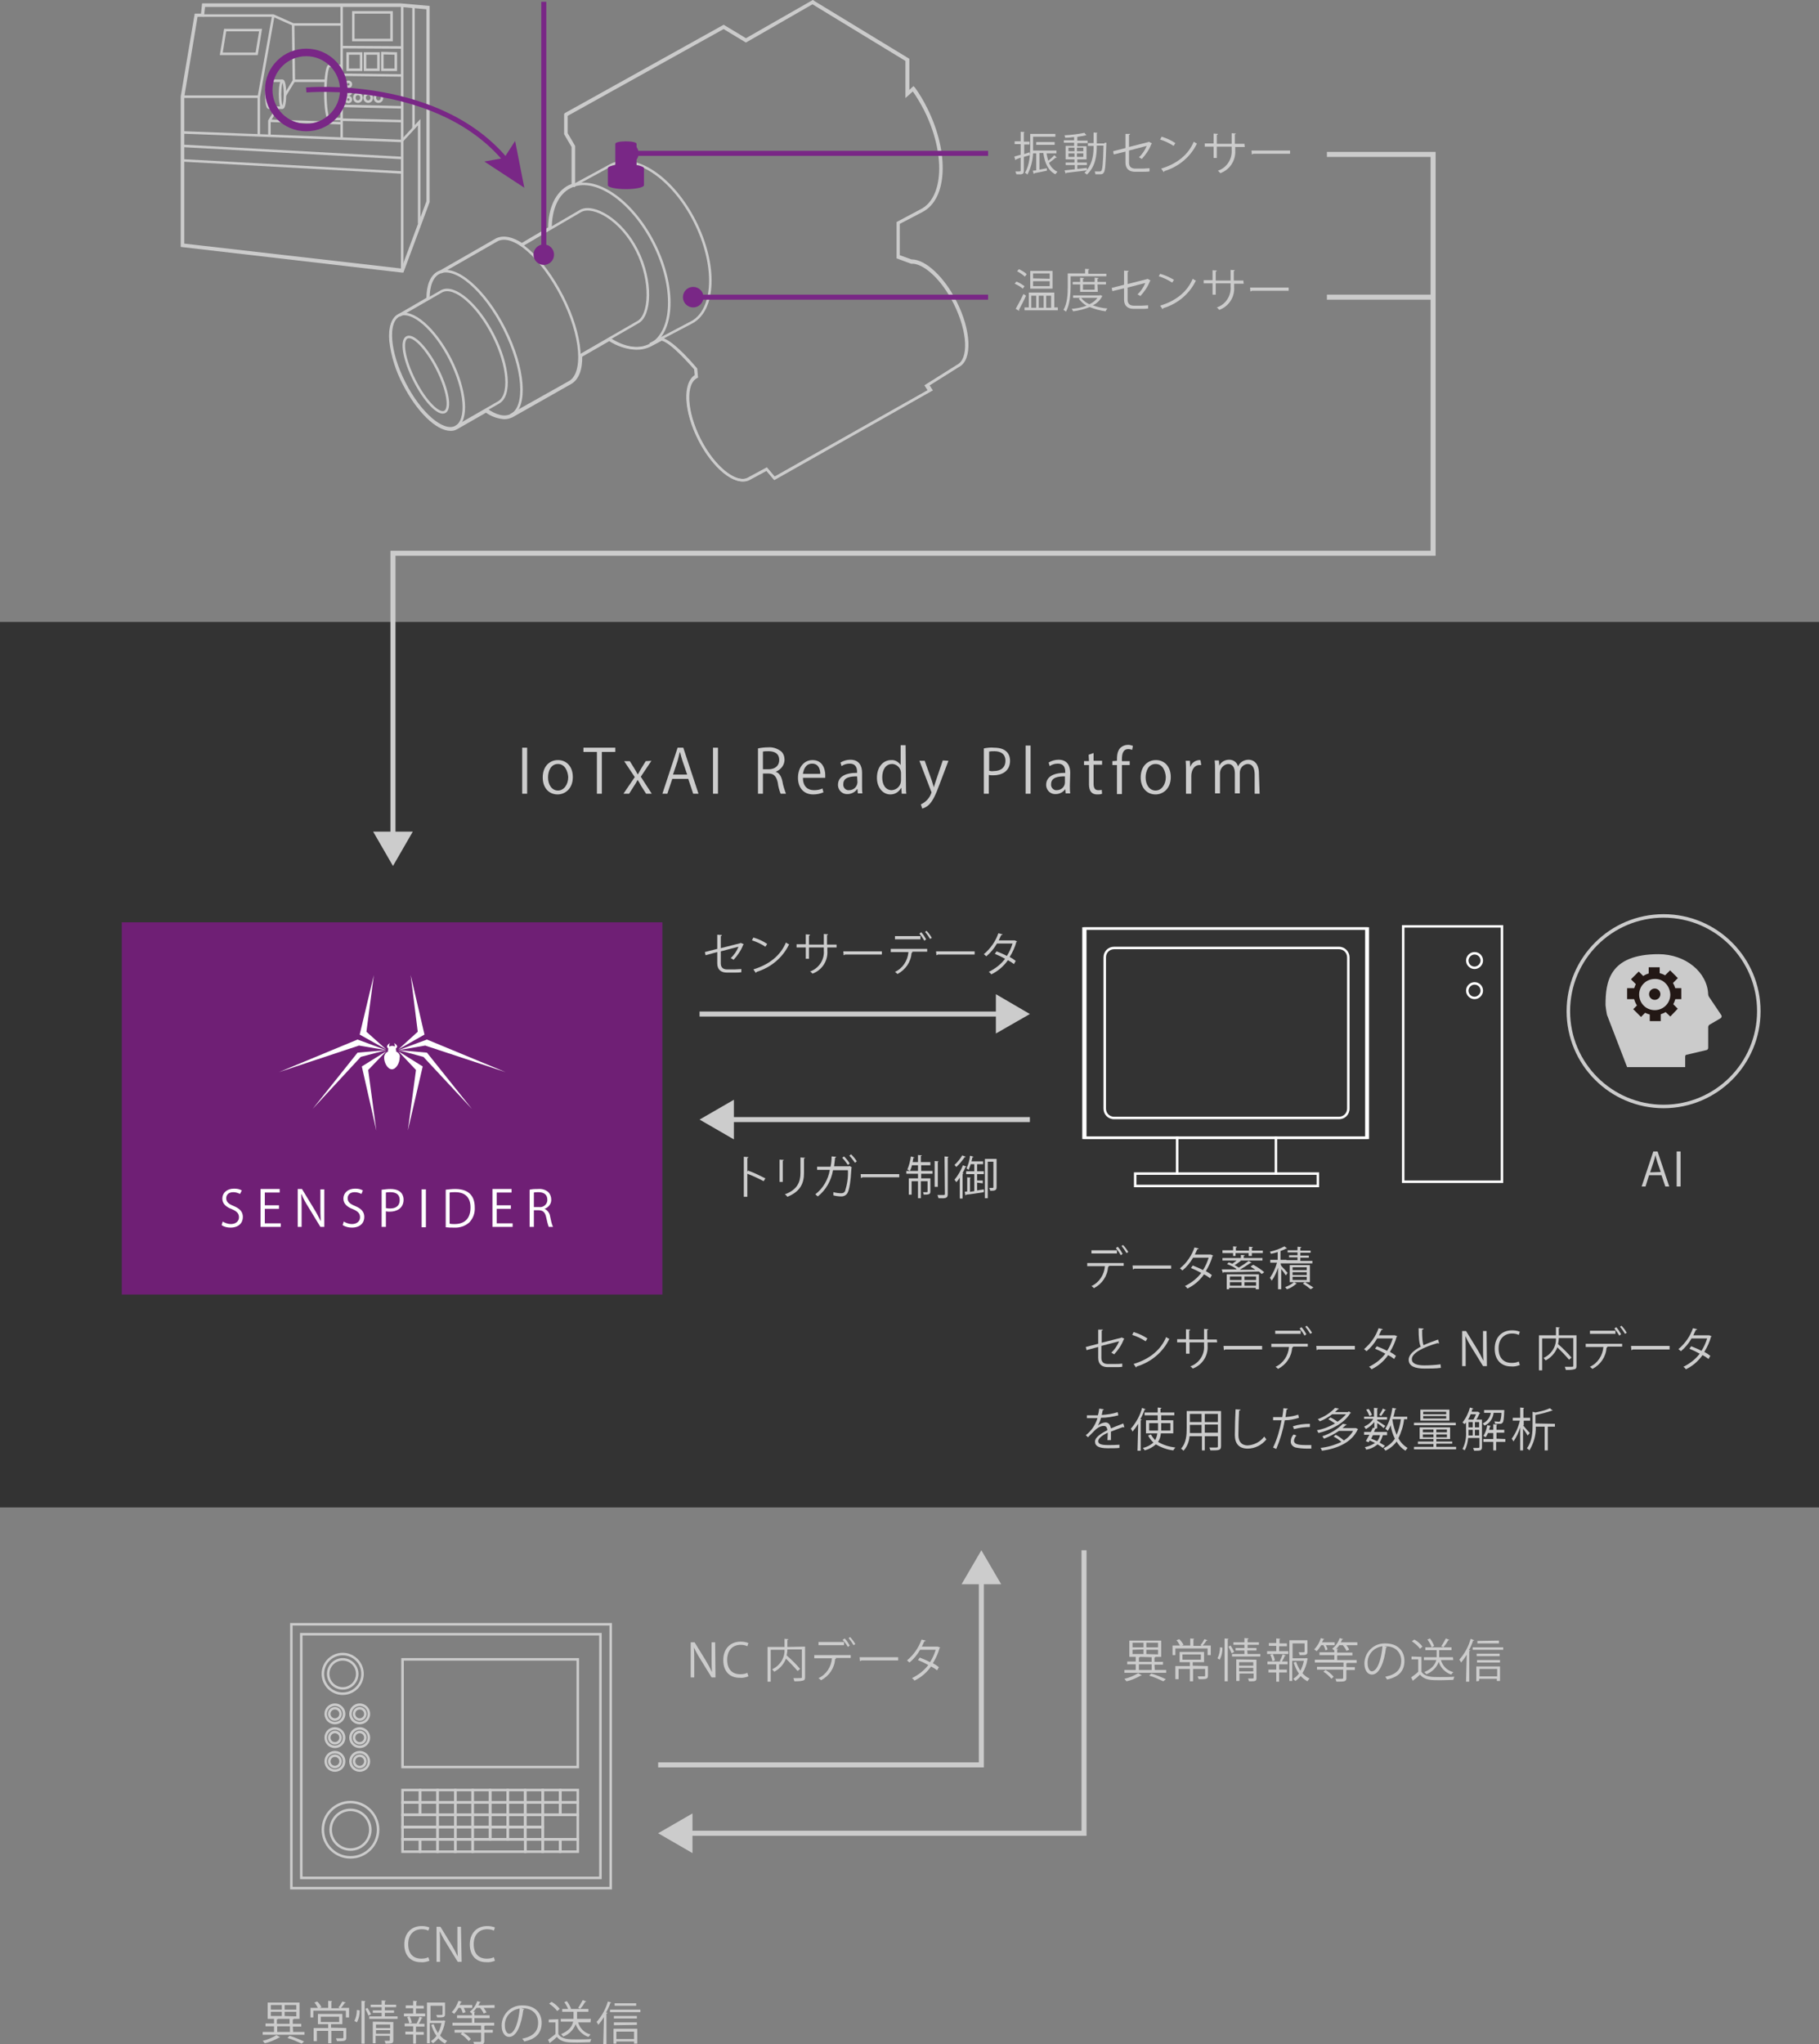 <?xml version="1.0" encoding="utf-8"?>
<!-- Generator: Adobe Illustrator 23.0.1, SVG Export Plug-In . SVG Version: 6.00 Build 0)  -->
<svg version="1.1" id="レイヤー_1" xmlns="http://www.w3.org/2000/svg" xmlns:xlink="http://www.w3.org/1999/xlink" x="0px"
	 y="0px" viewBox="0 0 513.8 577.1" style="enable-background:new 0 0 513.8 577.1;" xml:space="preserve">
<rect x="0" y="0" width="513.8" height="577.1" fill="#808080" stroke="none"/>
<style type="text/css">
	.st0{fill:#333333;}
	.st1{fill:none;stroke:#CBCBCB;stroke-width:0.99;stroke-miterlimit:10;}
	.st2{fill:#CBCBCB;}
	.st3{fill:#231815;}
	.st4{fill:#CCCCCC;}
	.st5{fill:none;stroke:#CCCCCC;stroke-width:1.42;stroke-miterlimit:10;}
	.st6{fill:#FFFFFF;}
	.st7{fill:none;stroke:#FFFFFF;stroke-width:0.71;stroke-miterlimit:10;}
	.st8{fill:#6F1F75;}
	.st9{fill:none;stroke:#CBCBCB;stroke-width:0.71;stroke-miterlimit:10;}
	.st10{fill:#792786;}
	.st11{fill:none;stroke:#792786;stroke-width:1.42;stroke-miterlimit:10;}
	.st12{fill:none;stroke:#792786;stroke-width:2.13;stroke-miterlimit:10;}
</style>
<title>アセット 25</title>
<g>
	<g id="レイヤー_1-2">
		<rect y="175.6" class="st0" width="513.8" height="250"/>
		<circle class="st1" cx="469.9" cy="285.5" r="26.9"/>
		<path class="st2" d="M453.5,283.8c0-6.4,0.9-14.4,15-14.4l0,0c7.6,0,13.8,5.1,14,11.4c0,0.2,0.1,0.4,0.2,0.6l3.5,5.2
			c0.2,0.3,0.1,0.7-0.2,0.9l-3.1,1.8c-0.2,0.1-0.4,0.4-0.4,0.7v5.9c0,0.3-0.3,0.6-0.6,0.6c-0.5,0.1-4.2,1-5.5,1.3
			c-0.2,0-0.4,0.2-0.4,0.5v3h-16.4l-5.7-14.8C453.7,285.5,453.6,284.7,453.5,283.8z"/>
		<path class="st3" d="M467.4,286.6c-3.3,0-6-2.7-6-6s2.7-6,6-6s6,2.7,6,6S470.7,286.6,467.4,286.6z M467.4,276.4
			c-2.4,0-4.4,1.9-4.4,4.4c0,2.4,1.9,4.4,4.4,4.4c2.4,0,4.4-1.9,4.4-4.4C471.7,278.3,469.8,276.3,467.4,276.4L467.4,276.4z"/>
		<circle class="st3" cx="467.4" cy="280.7" r="1.6"/>
		<rect x="465.7" y="273.1" class="st3" width="3.1" height="2.4"/>
		<rect x="466" y="285.9" class="st3" width="3.1" height="2.4"/>
		<rect x="472.5" y="279" class="st3" width="2.4" height="3.1"/>
		<rect x="459.6" y="279" class="st3" width="2.4" height="3.1"/>
		
			<rect x="461.8" y="283.7" transform="matrix(0.707 -0.708 0.708 0.707 -66.028 411.309)" class="st3" width="2.4" height="3.1"/>
		<polygon class="st3" points="472.2,283.1 470,285.3 471.8,287 473.9,284.8 		"/>
		
			<rect x="470.5" y="274.5" transform="matrix(0.707 -0.708 0.708 0.707 -56.954 414.709)" class="st3" width="2.4" height="3.1"/>
		
			<rect x="461.2" y="275.1" transform="matrix(0.707 -0.707 0.707 0.707 -59.873 408.067)" class="st3" width="3.1" height="2.4"/>
		<path class="st4" d="M471.5,335h-1.1l-1.1-3.2h-3.5l-1,3.2h-1.1l3.3-9.9h1.2L471.5,335z M469.1,330.9l-1-2.9
			c-0.2-0.7-0.4-1.3-0.5-1.9l0,0c-0.1,0.6-0.3,1.2-0.5,1.9l-1,3L469.1,330.9z"/>
		<path class="st4" d="M473.6,325.1h1.1v9.9h-1.1V325.1z"/>
		<path class="st4" d="M210.1,266.6c-0.1,0.1-0.1,0.1-0.2,0.2c-0.6,1.6-1.6,3-2.7,4.2c-0.2-0.2-0.5-0.3-0.8-0.5c1-0.9,1.7-2,2.2-3.2
			l-5,1.3v3.4c0,1.3,0.8,1.7,1.8,1.7h2.1c0.6,0,1.3-0.1,1.9-0.1c0,0.3,0,0.6,0,0.9c-0.5,0.1-1.4,0.1-1.9,0.1h-2.2
			c-1.6,0-2.7-0.8-2.7-2.6v-3.2l-3.3,0.9l-0.2-0.9l3.5-0.9v-4l1.3,0.1c0,0.2-0.1,0.2-0.3,0.3v3.4l5.5-1.4l0.1-0.1L210.1,266.6z"/>
		<path class="st4" d="M212.8,264.7c1.4,0.4,2.7,1,3.9,1.8l-0.5,0.8c-1.2-0.8-2.5-1.4-3.8-1.8L212.8,264.7z M212.8,273.7
			c4.6-1.4,7.7-4,9.2-7.6c0.3,0.2,0.5,0.4,0.9,0.5c-1.8,3.8-5.2,6.6-9.2,7.8c0,0.1-0.1,0.2-0.2,0.3L212.8,273.7z"/>
		<path class="st4" d="M236.4,267.5h-2.7v0.9c0.2,2.9-1.5,5.5-4.2,6.5c-0.2-0.2-0.4-0.5-0.7-0.6c2.5-0.9,4.1-3.3,3.9-5.9v-0.9h-4.2
			v3.2h-0.9v-3.2h-2.6v-0.9h2.6v-2.8l1.2,0.1c0,0.2-0.2,0.3-0.3,0.3v2.5h4.2v-3l1.2,0.1c0,0.1-0.1,0.2-0.3,0.2v2.7h2.7V267.5z"/>
		<path class="st4" d="M238.2,268.6h10.9v0.9h-10.4c-0.1,0.1-0.3,0.2-0.4,0.2L238.2,268.6z"/>
		<path class="st4" d="M261.9,268.7h-4.3l0.2,0.1c0,0.1-0.1,0.1-0.3,0.2c-0.2,2.6-1.7,4.8-4,6c-0.2-0.2-0.4-0.4-0.7-0.6
			c2.2-1,3.6-3.2,3.8-5.6h-5v-0.9h10.3L261.9,268.7z M260,265.2h-7.2v-0.9h7.2V265.2z M260.2,263.2c0.6,0.6,1,1.3,1.4,2l-0.5,0.4
			c-0.4-0.7-0.9-1.4-1.4-2L260.2,263.2z M261.7,262.8c0.6,0.6,1.1,1.3,1.5,2l-0.5,0.3c-0.4-0.7-0.9-1.4-1.4-2L261.7,262.8z"/>
		<path class="st4" d="M264.4,268.6h10.9v0.9h-10.4c-0.1,0.1-0.3,0.2-0.4,0.2L264.4,268.6z"/>
		<path class="st4" d="M287.3,265.8c0,0.1-0.1,0.1-0.2,0.1c-0.4,1.5-1.1,3-1.9,4.3c0.6,0.3,1.2,0.7,1.7,1.1l-0.5,0.9
			c-0.5-0.4-1.1-0.8-1.7-1.1c-1.2,1.7-2.8,3.1-4.7,4c-0.2-0.3-0.4-0.5-0.7-0.7c1.8-0.9,3.4-2.1,4.6-3.7c-0.9-0.5-1.9-1-2.9-1.4
			l0.5-0.7c1,0.4,2,0.8,2.9,1.3c0.7-1.1,1.2-2.2,1.6-3.5h-4.4c-0.8,1.4-1.8,2.6-3,3.6c-0.2-0.2-0.5-0.4-0.7-0.6
			c1.9-1.6,3.3-3.6,4.1-5.9l1.2,0.3c0,0.1-0.2,0.2-0.4,0.2c-0.2,0.4-0.5,1.1-0.7,1.5h4.3l0.2,0L287.3,265.8z"/>
		<path class="st4" d="M215.7,333.5c-1.5-0.8-3-1.5-4.6-2.1v6.5h-1v-11.3l1.3,0.1c0,0.1-0.1,0.2-0.3,0.3v3.8l0.2-0.3
			c1.7,0.6,3.3,1.4,4.9,2.2L215.7,333.5z"/>
		<path class="st4" d="M220.2,333.7v-6.3l1.2,0.1c0,0.1-0.1,0.2-0.3,0.2v6L220.2,333.7z M227.4,326.9c0,0.1-0.1,0.2-0.3,0.2v4.1
			c0,2.7-0.9,5.2-4.7,6.7c-0.2-0.3-0.4-0.5-0.7-0.7c3.6-1.3,4.4-3.6,4.4-6v-4.4L227.4,326.9z"/>
		<path class="st4" d="M240.6,329.6c0,0.1-0.1,0.1-0.1,0.2c-0.2,3.8-0.6,6.1-1.1,7c-0.3,0.6-1,1-1.7,1c-0.8,0-1.6-0.1-2.3-0.3
			c0-0.3,0-0.6,0-0.9c0.8,0.2,1.5,0.3,2.3,0.3c0.4,0,0.8-0.2,1-0.6c0.6-1.9,0.9-3.9,0.8-5.9h-4.2c-0.5,2.9-2,5.6-4.3,7.4
			c-0.2-0.2-0.5-0.4-0.7-0.6c2.2-1.7,3.6-4.1,4.1-6.9h-3.6v-0.9h3.8c0.2-0.9,0.3-1.9,0.3-2.9l1.3,0.1c0,0.1-0.1,0.2-0.3,0.2
			c-0.1,1-0.2,1.7-0.3,2.5h4.2l0.2-0.1L240.6,329.6z M238.4,326.5c0.6,0.6,1.2,1.3,1.6,2l-0.5,0.4c-0.5-0.7-1-1.4-1.6-2L238.4,326.5
			z M240.4,325.9c0.6,0.6,1.2,1.3,1.6,2l-0.5,0.4c-0.5-0.7-1-1.4-1.6-2L240.4,325.9z"/>
		<path class="st4" d="M243.1,331.5H254v0.9h-10.4c-0.1,0.1-0.3,0.2-0.4,0.2L243.1,331.5z"/>
		<path class="st4" d="M260.2,329v1.6h3.2v0.8h-3.2v1.3h2.6v3.7c0,0.8-0.4,0.9-1.9,0.9c0-0.3-0.1-0.5-0.2-0.7h0.7
			c0.6,0,0.6,0,0.6-0.2v-2.9h-1.9v4.8h-0.8v-4.8h-1.8v3.8h-0.8v-4.6h2.6v-1.3h-3.3v-0.8h3.3V329h-1.7c-0.1,0.5-0.3,1.1-0.6,1.6
			c-0.2-0.1-0.5-0.3-0.7-0.4c0.5-1.2,0.8-2.4,1-3.7l1,0.3c0,0.1-0.1,0.1-0.3,0.1c-0.1,0.4-0.1,0.8-0.2,1.2h1.5v-2l1.1,0.1
			c0,0.1-0.1,0.1-0.3,0.2v1.7h2.7v0.9H260.2z M265.1,327.9c0,0.1-0.1,0.2-0.2,0.2v7H264v-7.3L265.1,327.9z M266.8,326.5l1.1,0.1
			c0,0.1-0.1,0.2-0.2,0.2v10.4c0,1.1-0.6,1.2-2.6,1.1c-0.1-0.3-0.2-0.6-0.3-0.9h1.3c0.7,0,0.8,0,0.8-0.3L266.8,326.5z"/>
		<path class="st4" d="M272.8,326.6c0,0.1-0.2,0.1-0.3,0.1c-0.7,1-1.5,2-2.4,2.8c-0.1-0.2-0.3-0.4-0.5-0.6c0.9-0.8,1.6-1.7,2.2-2.7
			L272.8,326.6z M271.1,332.5c-0.3,0.5-0.6,0.9-1,1.3c-0.1-0.3-0.3-0.5-0.5-0.7c1-1.2,1.8-2.6,2.4-4.1l1,0.4c0,0.1-0.1,0.1-0.3,0.1
			c-0.2,0.6-0.5,1.1-0.8,1.7l0.2,0.1c0,0.1-0.1,0.1-0.2,0.2v6.9h-0.8V332.5z M276,333.9v2.2l1.9-0.3v0.8c-1.9,0.3-3.8,0.6-5,0.7
			c0,0.1-0.1,0.2-0.2,0.2l-0.2-1l0.7-0.1v-4l1,0.1c0,0.1-0.1,0.1-0.2,0.2v3.8l1.2-0.2v-4.8h-2.3v-0.8h2.3v-2h-1
			c-0.2,0.6-0.4,1.1-0.6,1.6c-0.2-0.2-0.4-0.3-0.6-0.4c0.5-1.1,0.9-2.4,1-3.6l1,0.3c0,0.1-0.1,0.1-0.3,0.1c-0.1,0.4-0.2,0.8-0.3,1.2
			h3.3v0.8H276v2h1.9v0.8H276v1.8h1.6v0.8L276,333.9z M281.5,327.2v8c0,0.9-0.5,1-1.8,1c-0.1-0.3-0.1-0.5-0.3-0.8h0.6
			c0.5,0,0.6,0,0.6-0.2V328H279v10.3h-0.8v-11.1L281.5,327.2z"/>
		<path class="st4" d="M317.4,357.4h-4.3l0.2,0.1c0,0.1-0.1,0.1-0.3,0.2c-0.2,2.6-1.7,4.8-4,6c-0.2-0.2-0.4-0.4-0.7-0.6
			c2.2-1,3.6-3.2,3.8-5.6h-5v-0.9h10.3L317.4,357.4z M315.5,353.9h-7.2V353h7.2V353.9z M315.7,352c0.6,0.6,1,1.3,1.4,2l-0.5,0.4
			c-0.4-0.7-0.9-1.4-1.4-2L315.7,352z M317.2,351.5c0.6,0.6,1.1,1.3,1.5,2l-0.5,0.3c-0.4-0.7-0.9-1.4-1.4-2L317.2,351.5z"/>
		<path class="st4" d="M319.9,357.3h10.9v0.9h-10.4c-0.1,0.1-0.3,0.2-0.4,0.2L319.9,357.3z"/>
		<path class="st4" d="M342.7,354.5c0,0.1-0.1,0.1-0.2,0.1c-0.4,1.5-1.1,3-1.9,4.3c0.6,0.3,1.2,0.7,1.7,1.1l-0.5,0.9
			c-0.5-0.4-1.1-0.8-1.7-1.1c-1.2,1.7-2.8,3.1-4.7,4c-0.2-0.3-0.4-0.5-0.7-0.7c1.8-0.9,3.4-2.1,4.6-3.7c-0.9-0.5-1.9-1-2.9-1.4
			l0.5-0.7c1,0.4,2,0.8,2.9,1.3c0.7-1.1,1.2-2.2,1.6-3.5H337c-0.8,1.4-1.8,2.6-3,3.6c-0.2-0.2-0.5-0.4-0.7-0.6
			c1.9-1.5,3.3-3.6,4.1-5.9l1.2,0.3c0,0.1-0.2,0.2-0.4,0.2c-0.2,0.4-0.5,1.1-0.7,1.5h4.3l0.2,0L342.7,354.5z"/>
		<path class="st4" d="M354,357.1c1.1,0.6,2.2,1.3,3.1,2.1l-0.7,0.5c-0.3-0.2-0.5-0.5-0.8-0.7c-3.6,0.1-7.6,0.2-10,0.2
			c0,0.1-0.1,0.2-0.2,0.2l-0.3-1h4l0.2-0.1c-0.8-0.6-1.7-1-2.7-1.4l0.5-0.5c0.3,0.1,0.7,0.3,1,0.4c0.4-0.3,0.8-0.6,1.2-0.9h-4v-0.7
			h5.2v-0.9l1.1,0.1c0,0.1-0.1,0.2-0.3,0.2v0.6h5.3v0.7h-6.2l0.1,0.1c-0.1,0.1-0.2,0.1-0.2,0.1c-0.4,0.3-1,0.8-1.6,1.1
			c0.5,0.2,0.9,0.5,1.2,0.7c1-0.6,1.9-1.2,2.8-1.9l0.8,0.5c0,0.1-0.2,0.1-0.3,0.1c-1,0.7-2,1.3-3,1.9h4.4c-0.5-0.3-0.9-0.6-1.4-0.9
			L354,357.1z M348.3,354.6v-0.8h-3V353h3v-1.1l1.1,0.1c0,0.1-0.1,0.2-0.3,0.2v0.9h3.7v-1.1l1.1,0.1c0,0.1-0.1,0.2-0.3,0.2v0.8h3.1
			v0.7h-3.1v0.8h-0.9v-0.8h-3.7v0.8L348.3,354.6z M346.5,364v-4.2h9.1v4.2h-0.9v-0.4h-7.5v0.4H346.5z M350.7,360.4h-3.3v1h3.3V360.4
			z M347.4,363h3.3v-1h-3.3V363z M354.8,361.4v-1h-3.3v1H354.8z M351.5,363h3.3v-1h-3.3V363z"/>
		<path class="st4" d="M361.9,357.4c0.4,0.4,1.5,1.6,1.8,2l-0.5,0.7c-0.4-0.6-0.8-1.2-1.3-1.8v5.7H361v-6.1c-0.4,1.3-1,2.6-1.8,3.7
			c-0.1-0.3-0.3-0.5-0.5-0.8c0.9-1.3,1.6-2.8,2-4.3h-1.9v-0.8h2.1v-2.2c-0.6,0.2-1.3,0.4-1.9,0.5c-0.1-0.2-0.2-0.4-0.3-0.6
			c1.4-0.3,2.8-0.8,4.1-1.5l0.8,0.6c-0.1,0-0.2,0-0.3,0c-0.5,0.3-1,0.5-1.6,0.7v2.5h1.7v0.1h3.1V355h-2.4v-0.6h2.4v-0.8h-2.8v-0.6
			h2.8v-1l1.1,0.1c0,0.1-0.1,0.2-0.3,0.2v0.8h2.9v0.6h-2.9v0.8h2.4v0.6h-2.4v0.9h3.4v0.7h-7.3v0h-1.7L361.9,357.4z M370,362h-4.5
			l0.8,0.4c-0.1,0.1-0.2,0.1-0.2,0.1c-0.8,0.7-1.6,1.2-2.6,1.5c-0.2-0.2-0.3-0.4-0.5-0.6c0.9-0.3,1.8-0.8,2.5-1.4h-1.2v-4.8h5.7
			L370,362z M365.1,357.8v0.8h4v-0.8H365.1z M365.1,359.2v0.8h4v-0.8L365.1,359.2z M365.1,360.5v0.9h4v-0.9H365.1z M370.2,364
			c-0.7-0.6-1.4-1.1-2.2-1.6l0.6-0.4c0.8,0.5,1.6,1,2.4,1.5L370.2,364z"/>
		<path class="st4" d="M317.6,378c-0.1,0.1-0.1,0.1-0.2,0.2c-0.6,1.6-1.6,3-2.7,4.2c-0.2-0.2-0.5-0.3-0.8-0.5c1-0.9,1.7-2,2.2-3.2
			l-5,1.3v3.4c0,1.3,0.8,1.7,1.8,1.7h2.1c0.7,0,1.3,0,2-0.1c0,0.3,0,0.6,0,0.9c-0.5,0.1-1.4,0.1-1.9,0.1h-2.2
			c-1.6,0-2.7-0.8-2.7-2.6v-3.1l-3.3,0.9l-0.2-0.9l3.5-0.9v-4l1.3,0c0,0.2-0.1,0.2-0.3,0.3v3.4l5.5-1.4l0.1-0.1L317.6,378z"/>
		<path class="st4" d="M320.2,376.1c1.4,0.4,2.7,1,3.9,1.8l-0.5,0.8c-1.2-0.8-2.5-1.4-3.8-1.8L320.2,376.1z M320.2,385.1
			c4.6-1.4,7.7-4,9.2-7.6c0.3,0.2,0.5,0.4,0.9,0.5c-1.8,3.8-5.2,6.6-9.2,7.8c0,0.1-0.1,0.2-0.2,0.3L320.2,385.1z"/>
		<path class="st4" d="M343.8,379h-2.7v0.9c0.2,2.9-1.5,5.5-4.2,6.5c-0.2-0.2-0.4-0.5-0.7-0.6c2.5-0.9,4.1-3.3,3.9-5.9V379H336v3.2
			h-1V379h-2.5v-0.9h2.5v-2.8l1.2,0.1c0,0.2-0.2,0.3-0.3,0.3v2.5h4.2v-3l1.2,0.1c0,0.1-0.1,0.2-0.3,0.2v2.7h2.7L343.8,379z"/>
		<path class="st4" d="M345.6,380h10.9v1h-10.4c-0.1,0.1-0.3,0.2-0.4,0.2L345.6,380z"/>
		<path class="st4" d="M369.4,380.2h-4.3l0.2,0.1c0,0.1-0.1,0.1-0.3,0.2c-0.2,2.6-1.7,4.8-4,6c-0.2-0.2-0.4-0.4-0.7-0.6
			c2.2-1,3.6-3.2,3.8-5.6h-5v-0.9h10.3L369.4,380.2z M367.4,376.6h-7.2v-0.9h7.2V376.6z M367.6,374.7c0.6,0.6,1,1.3,1.4,2l-0.5,0.4
			c-0.4-0.7-0.9-1.4-1.4-2L367.6,374.7z M369.1,374.3c0.6,0.6,1.1,1.3,1.5,2l-0.5,0.3c-0.4-0.7-0.9-1.4-1.4-2L369.1,374.3z"/>
		<path class="st4" d="M371.8,380h10.9v1h-10.4c-0.1,0.1-0.3,0.2-0.4,0.2L371.8,380z"/>
		<path class="st4" d="M394.7,377.3c0,0.1-0.1,0.1-0.2,0.1c-0.4,1.5-1.1,3-1.9,4.3c0.6,0.3,1.2,0.7,1.7,1.1l-0.5,0.9
			c-0.5-0.4-1.1-0.8-1.7-1.1c-1.2,1.7-2.8,3.1-4.7,4c-0.2-0.3-0.4-0.5-0.7-0.7c1.8-0.9,3.4-2.1,4.6-3.7c-0.9-0.5-1.9-1-2.9-1.4
			l0.5-0.7c1,0.4,2,0.8,2.9,1.3c0.7-1.1,1.2-2.2,1.6-3.5H389c-0.8,1.4-1.8,2.6-3,3.6c-0.2-0.2-0.5-0.4-0.7-0.6
			c1.9-1.6,3.3-3.6,4.1-5.9l1.2,0.3c0,0.1-0.2,0.2-0.4,0.2c-0.2,0.4-0.5,1.1-0.7,1.5h4.3l0.2,0L394.7,377.3z"/>
		<path class="st4" d="M406.5,379.3h-0.1c-0.1,0-0.2,0-0.3-0.1c-3.9,1.1-7.4,2.8-7.3,4.6c0,1.2,1.4,1.7,3.5,1.7
			c1.5,0,3.1-0.1,4.6-0.3l0.1,1c-1.5,0.2-3.1,0.2-4.6,0.2c-2.6,0-4.5-0.6-4.5-2.5c0-1.4,1.4-2.6,3.4-3.7c-0.4-0.8-0.6-2.3-0.6-5.2
			l1.4,0.1c0,0.2-0.1,0.3-0.4,0.3c0,2.3,0.1,3.7,0.4,4.4c1.3-0.6,2.7-1.1,4.1-1.6L406.5,379.3z"/>
		<path class="st4" d="M420,385.7h-1.1l-3.2-5.2c-0.7-1.1-1.3-2.2-1.8-3.3h0c0.1,1.3,0.1,2.4,0.1,4.1v4.4h-1v-9.9h1.1l3.2,5.2
			c0.6,1,1.2,2.1,1.7,3.2l0,0c-0.1-1.4-0.1-2.6-0.1-4.1v-4.3h1L420,385.7z"/>
		<path class="st4" d="M429.3,385.4c-0.8,0.3-1.6,0.5-2.5,0.4c-2.5,0-4.6-1.6-4.6-5c0-3.2,2-5.2,4.9-5.2c0.7,0,1.5,0.1,2.2,0.4
			l-0.3,0.9c-0.6-0.3-1.2-0.4-1.9-0.4c-2.2,0-3.8,1.5-3.8,4.2s1.4,4.1,3.7,4.1c0.7,0,1.4-0.1,2-0.4L429.3,385.4z"/>
		<path class="st4" d="M445.3,377v8.6c0,0.6-0.1,0.9-0.6,1c-0.8,0.2-1.6,0.2-2.4,0.2c-0.1-0.3-0.2-0.6-0.3-0.9h1.3
			c1.1,0,1.1,0,1.1-0.3v-7.8h-4.1c0,0.6-0.1,1.1-0.2,1.7c1.4,1.2,2.6,2.4,3.8,3.8l-0.7,0.6c-1-1.2-2.2-2.4-3.3-3.5
			c-0.6,1.6-1.8,2.9-3.3,3.7c-0.2-0.2-0.4-0.5-0.6-0.7c2.2-1,3.6-3.2,3.5-5.5h-3.9v9h-0.9V377h4.8v-2.3l1.1,0.1
			c0,0.1-0.1,0.2-0.3,0.2v2L445.3,377z"/>
		<path class="st4" d="M458.2,380.2h-4.3l0.2,0.1c0,0.1-0.1,0.1-0.3,0.2c-0.2,2.6-1.7,4.8-4,6c-0.2-0.2-0.4-0.4-0.7-0.6
			c2.2-1,3.6-3.2,3.8-5.6h-5v-0.9h10.3L458.2,380.2z M456.3,376.6h-7.2v-0.9h7.2V376.6z M456.5,374.7c0.6,0.6,1,1.3,1.4,2l-0.5,0.4
			c-0.4-0.7-0.9-1.4-1.4-2L456.5,374.7z M458,374.3c0.6,0.6,1.1,1.3,1.5,2l-0.5,0.3c-0.4-0.7-0.9-1.4-1.4-2L458,374.3z"/>
		<path class="st4" d="M460.7,380h10.9v1h-10.4c-0.1,0.1-0.3,0.2-0.4,0.2L460.7,380z"/>
		<path class="st4" d="M483.5,377.3c0,0.1-0.1,0.1-0.2,0.1c-0.4,1.5-1.1,3-1.9,4.3c0.6,0.3,1.2,0.7,1.7,1.1l-0.5,0.9
			c-0.5-0.4-1.1-0.8-1.7-1.1c-1.2,1.7-2.8,3.1-4.7,4c-0.2-0.3-0.4-0.5-0.7-0.7c1.8-0.9,3.4-2.1,4.6-3.7c-0.9-0.5-1.9-1-2.9-1.4
			l0.5-0.7c1,0.4,2,0.8,2.9,1.3c0.7-1.1,1.2-2.2,1.6-3.5h-4.4c-0.8,1.4-1.8,2.6-3,3.6c-0.2-0.2-0.5-0.4-0.7-0.6
			c1.9-1.6,3.3-3.6,4.1-5.9l1.2,0.3c0,0.1-0.2,0.2-0.4,0.2c-0.2,0.4-0.5,1.1-0.7,1.5h4.3l0.2,0L483.5,377.3z"/>
		<path class="st4" d="M317.6,403L317.6,403c-0.2,0-0.2,0-0.3-0.1c-1,0.3-2.4,0.9-3.5,1.3c0,0.3,0,0.6,0,1s0,0.9,0,1.4l-1,0
			c0-0.5,0.1-1.1,0.1-1.6c0-0.2,0-0.4,0-0.5c-1.5,0.7-2.7,1.6-2.7,2.4s0.9,1.1,2.7,1.1c1.1,0,2.2,0,3.3-0.1v0.9
			c-0.8,0.1-1.9,0.1-3.3,0.1c-2.5,0-3.6-0.6-3.6-1.9c0-1.1,1.5-2.2,3.5-3.2c-0.1-0.8-0.4-1.2-1-1.2c-1,0-1.9,0.5-3.1,1.8
			c-0.4,0.4-0.9,0.9-1.4,1.4l-0.6-0.6c1.6-1.2,2.7-2.9,3.3-4.8H307v-0.8h3.1c0.2-0.6,0.3-1.2,0.4-1.9l1.3,0.2c0,0.1-0.1,0.2-0.3,0.2
			c-0.1,0.5-0.2,1-0.3,1.4c1.5-0.1,3-0.3,4.5-0.8l0.2,0.9c-1.6,0.4-3.2,0.7-4.9,0.7c-0.2,0.8-0.5,1.5-0.9,2.2l0,0
			c0.6-0.5,1.3-0.8,2.1-0.9c0.9,0,1.4,0.6,1.6,1.7c1.1-0.5,2.5-1,3.5-1.4L317.6,403z"/>
		<path class="st4" d="M321.5,402c-0.5,0.8-1,1.5-1.6,2.2c-0.1-0.3-0.3-0.6-0.5-0.8c1.5-1.7,2.6-3.7,3.2-5.9l1,0.4
			c0,0.1-0.1,0.1-0.3,0.1c-0.3,0.9-0.7,1.8-1.2,2.7l0.4,0.1c0,0.1-0.1,0.1-0.3,0.2v8.6h-0.9L321.5,402z M331.4,404.7h-3.5
			c-0.1,0.9-0.3,1.7-0.8,2.4c1.5,0.9,3.2,1.4,4.9,1.6c-0.2,0.2-0.4,0.5-0.6,0.8c-1.7-0.2-3.4-0.8-4.9-1.7c-0.9,0.8-2,1.4-3.2,1.7
			c-0.1-0.3-0.3-0.5-0.5-0.7c1.1-0.2,2.2-0.8,3-1.5c-0.6-0.6-1.1-1.2-1.5-2l0.8-0.3c0.3,0.6,0.7,1.1,1.2,1.6
			c0.3-0.6,0.5-1.2,0.6-1.9h-3.2V401h3.3v-1.4h-3.7v-0.8h3.7v-1.4l1.1,0.1c0,0.1-0.1,0.2-0.3,0.2v1.1h3.9v0.8H328v1.4h3.4
			L331.4,404.7z M324.6,403.9h2.5c0-0.2,0-0.4,0-0.6v-1.5h-2.5L324.6,403.9z M330.6,401.8H328v1.5c0,0.2,0,0.4,0,0.6h2.6
			L330.6,401.8z"/>
		<path class="st4" d="M344.9,398.4v9.9c0,1.2-0.6,1.2-3,1.2c-0.1-0.3-0.2-0.6-0.3-0.8h1.3c1.1,0,1.1,0,1.1-0.4v-2.8h-3.7v4h-0.8v-4
			H336c-0.1,1.5-0.7,3-1.7,4.1c-0.2-0.2-0.4-0.4-0.7-0.6c1.5-1.6,1.6-4,1.6-5.8v-4.8L344.9,398.4z M336.1,403.2c0,0.5,0,0.9,0,1.4
			h3.3v-2.3h-3.3V403.2z M339.4,399.2h-3.3v2.3h3.3V399.2z M344,401.5v-2.3h-3.7v2.3H344z M340.3,404.5h3.7v-2.3h-3.7L340.3,404.5z"
			/>
		<path class="st4" d="M350.4,398c0,0.2-0.1,0.2-0.4,0.3c-0.1,1.5-0.2,5-0.2,6.9s1,2.9,2.6,2.9c1.8-0.1,3.6-1,4.7-2.5
			c0.2,0.3,0.4,0.5,0.6,0.8c-1.3,1.6-3.2,2.6-5.3,2.6c-2.4,0-3.6-1.4-3.6-3.8c0-1.6,0.1-5.7,0.2-7.3L350.4,398z"/>
		<path class="st4" d="M366.9,400.3c-1.3,0.4-2.6,0.7-4,0.7c-0.5,2.8-1.3,5.5-2.4,8.1l-0.9-0.4c1.2-2.5,1.9-5.1,2.4-7.7
			c-0.3,0-2,0-2.4,0v-0.9h0.8c0.1,0,1.4,0,1.8,0c0.1-0.8,0.3-1.7,0.3-2.5l1.3,0.1c0,0.1-0.2,0.2-0.4,0.3c-0.1,0.6-0.2,1.3-0.3,2.1
			c1.2-0.1,2.5-0.3,3.6-0.7L366.9,400.3z M370.3,409h-1.2c-1,0-2.1-0.1-3.1-0.3c-0.8-0.2-1.5-0.9-1.4-1.8c0-0.7,0.3-1.4,0.8-1.9
			l0.8,0.3c-0.4,0.4-0.6,0.9-0.7,1.4c0,1,1,1.3,3.4,1.3c0.5,0,1,0,1.5,0V409z M365.2,402.7c1.5-0.5,3.1-0.7,4.8-0.7v0.9
			c-1.5,0-3,0.2-4.5,0.6L365.2,402.7z"/>
		<path class="st4" d="M381,398.5l0.6,0.4c0,0.1-0.1,0.1-0.2,0.1c-1.7,2.9-5.6,4.8-9,5.6c-0.1-0.3-0.3-0.5-0.4-0.8
			c1.8-0.3,3.5-1,5.1-1.9c-0.6-0.4-1.2-0.8-1.9-1.2l0.6-0.5c0.7,0.3,1.4,0.8,2,1.2c0.9-0.6,1.7-1.3,2.4-2.1h-3.9
			c-1.1,0.8-2.2,1.5-3.5,2c-0.2-0.2-0.4-0.5-0.6-0.6c1.9-0.7,3.6-1.8,4.9-3.2l1.1,0.2c0,0.1-0.1,0.1-0.3,0.2
			c-0.2,0.2-0.5,0.5-0.8,0.8h3.6L381,398.5z M382.8,403.2l0.2,0c0.2,0.1,0.4,0.2,0.6,0.3c0,0.1-0.1,0.1-0.1,0.1
			c-1.7,3.7-5.8,5.4-10.1,6c-0.1-0.3-0.2-0.6-0.4-0.8c2-0.2,4-0.8,5.9-1.7c-0.7-0.6-1.4-1.1-2.2-1.5l0.6-0.5c0.8,0.4,1.6,1,2.3,1.6
			c1.1-0.7,2-1.6,2.6-2.7h-4c-1.3,0.9-2.7,1.6-4.2,2.2c-0.2-0.2-0.3-0.5-0.5-0.7c2.2-0.7,4.2-1.9,5.8-3.5l1.1,0.2
			c0,0.1-0.1,0.1-0.3,0.2c-0.3,0.3-0.6,0.5-0.9,0.8L382.8,403.2z"/>
		<path class="st4" d="M388.2,403.2v-1.7c-0.7,0.8-1.5,1.5-2.4,2c-0.1-0.2-0.3-0.5-0.5-0.7c1.1-0.5,2-1.2,2.6-2.2h-2.6V400h2.8v-2.5
			l1.1,0.1c0,0.1-0.1,0.2-0.2,0.2v2.3h2.8v0.7H389v0.3c0.5,0.3,1.9,1.2,2.3,1.5l-0.5,0.6c-0.3-0.3-1.1-1-1.8-1.4v1.5L388.2,403.2z
			 M391.8,405.2h-1.2c-0.2,0.7-0.5,1.4-0.9,2.1c0.5,0.3,1,0.6,1.5,0.9l-0.6,0.6c-0.5-0.4-1-0.7-1.5-1c-0.9,0.8-2,1.3-3.2,1.5
			c-0.1-0.3-0.2-0.5-0.4-0.7c1-0.2,2-0.6,2.9-1.2c-0.5-0.2-1-0.5-1.5-0.7l-0.3,0.5l-0.8-0.3c0.3-0.5,0.6-1.1,1-1.8h-1.5v-0.8h1.9
			c0.2-0.4,0.4-0.9,0.6-1.2l1,0.2c0,0.1-0.1,0.1-0.3,0.1c-0.1,0.3-0.3,0.6-0.4,0.9h3.7L391.8,405.2z M386.6,397.8
			c0.4,0.5,0.7,1.1,0.9,1.7l-0.7,0.3c-0.2-0.6-0.5-1.2-0.9-1.8L386.6,397.8z M387.8,405.2l-0.5,1c0.6,0.2,1.2,0.5,1.7,0.7
			c0.4-0.5,0.7-1.1,0.8-1.7L387.8,405.2z M389.6,399.5c0.4-0.6,0.7-1.1,1-1.8l0.9,0.4c0,0.1-0.1,0.1-0.3,0.1
			c-0.3,0.5-0.7,1.1-1.1,1.6L389.6,399.5z M397.5,400.7h-0.9c-0.2,1.9-0.8,3.7-1.6,5.4c0.6,1.1,1.5,2.1,2.6,2.7
			c-0.2,0.2-0.4,0.5-0.6,0.8c-1-0.6-1.9-1.5-2.5-2.6c-0.8,1.1-1.9,2-3.2,2.6c-0.1-0.3-0.3-0.5-0.5-0.7c1.3-0.6,2.4-1.5,3.2-2.7
			c-0.6-1.2-1-2.5-1.2-3.8c-0.2,0.6-0.5,1.1-0.8,1.6c-0.2-0.2-0.4-0.4-0.7-0.6c1.1-1.8,1.7-3.8,2-5.9l1.1,0.2c0,0.1-0.1,0.2-0.3,0.2
			c-0.1,0.7-0.3,1.4-0.5,2.1h3.9L397.5,400.7z M393.3,400.7v0.1c0.2,1.5,0.6,2.9,1.2,4.3c0.6-1.4,1-2.9,1.2-4.4H393.3z"/>
		<path class="st4" d="M405.7,408.5h5.6v0.7h-11.9v-0.7h5.5v-0.8h-4.4V407h4.4v-0.7H401V403h8.6v3.3h-3.9v0.7h4.5v0.6h-4.5
			L405.7,408.5z M411.2,401.7v0.7h-11.8v-0.7H411.2z M409.4,398v3.1h-8.2V398H409.4z M401.9,403.6v0.8h3v-0.8H401.9z M401.9,405.8h3
			V405h-3V405.8z M408.5,399.3v-0.7h-6.5v0.7H408.5z M408.5,400.5v-0.7h-6.5v0.7H408.5z M408.7,404.4v-0.8h-3v0.8H408.7z
			 M408.7,405.8V405h-3v0.8L408.7,405.8z"/>
		<path class="st4" d="M418.6,400.8v7.8c0,1-0.5,1-2.2,1c-0.1-0.3-0.2-0.5-0.3-0.8h1.1c0.6,0,0.7,0,0.7-0.3V406h-3.2
			c-0.1,1.2-0.4,2.5-1,3.5c-0.2-0.2-0.4-0.3-0.6-0.4c0.8-1.5,1.1-3.2,1-4.9v-2.6c-0.1,0.2-0.3,0.3-0.4,0.5c-0.2-0.2-0.4-0.3-0.6-0.5
			c1-1.2,1.7-2.7,2.1-4.2l1,0.3c0,0.1-0.1,0.1-0.3,0.1c-0.1,0.3-0.2,0.5-0.2,0.8h1.7h0.1l0.6,0.4c0,0-0.1,0.1-0.2,0.1
			c-0.3,0.6-0.5,1.2-0.9,1.7L418.6,400.8z M416.2,400.8c0.3-0.5,0.5-1,0.7-1.5h-1.5c-0.2,0.5-0.4,1-0.7,1.5H416.2z M414.8,403.7v0.6
			c0,0.3,0,0.7,0,1h1.2v-1.6L414.8,403.7z M414.8,401.5v1.5h1.2v-1.5H414.8z M416.6,401.5v1.5h1.2v-1.5H416.6z M416.6,405.3h1.2
			v-1.6h-1.2V405.3z M424.9,398.1c0,0.1,0,0.2,0,0.3c-0.1,2.2-0.2,3-0.5,3.3s-0.4,0.3-1,0.3h-1.1c0-0.3-0.1-0.5-0.2-0.7
			c0.4,0,0.8,0.1,1.2,0.1c0.2,0,0.3,0,0.4-0.1c0.3-0.8,0.4-1.6,0.4-2.4h-2.2c-0.2,1.6-1.1,3-2.6,3.6c-0.1-0.2-0.3-0.4-0.5-0.6
			c1.2-0.5,2.1-1.7,2.3-3h-1.9v-0.8h5.3L424.9,398.1z M425.2,406.3v0.8h-2.6v2.4h-0.8v-2.4H419v-0.8h2.8v-1.7h-1.5
			c-0.2,0.4-0.4,0.9-0.7,1.2c-0.2-0.2-0.4-0.3-0.6-0.4c0.6-0.9,0.9-1.9,1.1-3l1,0.2c0,0.1-0.1,0.1-0.2,0.1c-0.1,0.3-0.2,0.7-0.3,1
			h1.2v-1.6l1.1,0.1c0,0.1-0.1,0.2-0.2,0.2v1.3h2.2v0.8h-2.2v1.7L425.2,406.3z"/>
		<path class="st4" d="M430.2,402.4c0.4,0.5,1.6,1.9,1.9,2.2l-0.6,0.7c-0.2-0.4-0.8-1.3-1.3-1.9v6.1h-0.8V403
			c-0.4,1.4-1.1,2.8-1.9,4c-0.1-0.3-0.3-0.5-0.5-0.8c1.1-1.5,1.9-3.3,2.3-5.1h-2v-0.8h2.1v-2.9l1.1,0.1c0,0.1-0.1,0.1-0.2,0.2v2.6
			h1.9v0.8h-1.8V402.4z M439.2,402v0.8h-2v6.7h-0.9v-6.7h-2.5c0.1,2.4-0.6,4.7-1.8,6.7c-0.2-0.2-0.4-0.4-0.7-0.6
			c1.5-2,1.6-4.6,1.6-6.6v-3.7l0.8,0.2c1.4-0.3,2.8-0.6,4.1-1.2l0.8,0.7c0,0-0.1,0-0.3,0c-1.5,0.5-3,0.9-4.6,1.2v2.4L439.2,402z"/>
		<path class="st4" d="M147.5,211.1h1.4v13h-1.4V211.1z"/>
		<path class="st4" d="M161.8,219.4c0,3.4-2.3,4.9-4.3,4.9c-2.4,0-4.2-1.8-4.2-4.8c0-3.2,2-4.9,4.3-4.9
			C160.1,214.6,161.8,216.5,161.8,219.4z M157.6,215.7c-2,0-2.8,2-2.8,3.8c0,2.1,1.1,3.7,2.8,3.7s2.9-1.7,2.9-3.8
			C160.4,217.8,159.6,215.7,157.6,215.7L157.6,215.7z"/>
		<path class="st4" d="M173.8,212.3H170v11.8h-1.4v-11.8h-3.8v-1.2h9L173.8,212.3z"/>
		<path class="st4" d="M184,214.8l-3,4.5l3.1,4.8h-1.6l-1.4-2.2c-0.3-0.6-0.6-1.1-1-1.7l0,0c-0.3,0.6-0.6,1.1-1,1.7l-1.4,2.2h-1.6
			l3.2-4.7l-3-4.5h1.6l1.3,2.1c0.3,0.5,0.6,1,0.9,1.6h0.1c0.3-0.5,0.6-1.1,0.9-1.6l1.3-2.1L184,214.8z"/>
		<path class="st4" d="M197.3,224.1h-1.5l-1.4-4.2h-4.5l-1.4,4.2h-1.4l4.3-13h1.6L197.3,224.1z M194.1,218.7l-1.3-3.8
			c-0.3-0.9-0.5-1.7-0.7-2.5h-0.1c-0.2,0.8-0.4,1.6-0.6,2.4l-1.3,3.9H194.1z"/>
		<path class="st4" d="M201.4,211.1h1.4v13h-1.4V211.1z"/>
		<path class="st4" d="M219.1,217.9c1,0.3,1.6,1.3,1.9,2.7c0.2,1.2,0.6,2.4,1,3.5h-1.5c-0.4-1-0.7-2.1-0.8-3.1
			c-0.4-1.8-1.1-2.6-2.6-2.6h-1.6v5.7h-1.4v-12.8c1-0.2,1.9-0.3,2.9-0.3c1.3-0.1,2.5,0.3,3.6,1.1c0.7,0.6,1,1.5,1,2.4
			C221.6,216,220.6,217.3,219.1,217.9L219.1,217.9z M217.1,217.2c1.8,0,3-1,3-2.6c0-1.9-1.4-2.5-3-2.5c-0.5,0-1.1,0-1.6,0.1v5
			L217.1,217.2z"/>
		<path class="st4" d="M232.6,223.7c-0.9,0.4-1.9,0.6-2.9,0.6c-2.7,0-4.3-1.9-4.3-4.7s1.6-5,4.1-5c2.9,0,3.6,2.6,3.6,4.2
			c0,0.3,0,0.6,0,0.8h-6.3c0,2.6,1.5,3.5,3.1,3.5c0.8,0,1.7-0.1,2.4-0.5L232.6,223.7z M231.7,218.5c0-1.3-0.5-2.9-2.3-2.9
			s-2.4,1.6-2.6,2.9H231.7z"/>
		<path class="st4" d="M243.5,221.8c0,0.7,0,1.5,0.1,2.2h-1.3l-0.1-1.2h-0.1c-0.6,0.9-1.7,1.4-2.7,1.4c-1.4,0.1-2.6-1-2.7-2.4
			c0-0.1,0-0.1,0-0.2c0-2.2,1.9-3.4,5.4-3.4c0-0.8,0-2.6-2.1-2.6c-0.8,0-1.6,0.2-2.3,0.7l-0.3-1c0.8-0.5,1.8-0.8,2.8-0.8
			c2.6,0,3.3,1.9,3.3,3.7L243.5,221.8z M242.1,219.2c-1.8,0-3.9,0.2-3.9,2.2c-0.1,0.8,0.5,1.6,1.3,1.7c0.1,0,0.2,0,0.3,0
			c1.3,0,2.3-0.9,2.4-2.2L242.1,219.2z"/>
		<path class="st4" d="M255.9,221.8c0,0.8,0,1.7,0.1,2.3h-1.3l-0.1-1.6h-0.1c-0.6,1.1-1.7,1.8-3,1.8c-2.1,0-3.8-1.9-3.8-4.7
			c0-3.1,1.8-5,4-5c1.1-0.1,2.1,0.5,2.7,1.4l0,0v-5.6h1.4L255.9,221.8z M254.5,218.5c0.1-1.4-0.9-2.6-2.3-2.8c-0.1,0-0.1,0-0.2,0
			c-1.8,0-2.8,1.6-2.8,3.8c0,2,0.9,3.6,2.7,3.6c1.5-0.1,2.6-1.3,2.6-2.8c0,0,0,0,0,0L254.5,218.5z"/>
		<path class="st4" d="M267.9,214.8l-2.5,6.6c-1.1,3-1.9,4.7-3,5.8c-0.5,0.5-1.2,0.9-1.9,1.1l-0.4-1.2c1.4-0.6,2.5-1.8,3-3.3
			c0-0.1,0-0.3-0.1-0.4l-3.3-8.6h1.5l2,5.6c0.2,0.6,0.4,1.4,0.6,1.9h0c0.1-0.6,0.4-1.3,0.6-2l1.9-5.6L267.9,214.8z"/>
		<path class="st4" d="M277.9,211.3c1-0.2,2-0.3,2.9-0.2c4.2,0,4.5,2.7,4.5,3.7c0,3-2.4,4.1-4.7,4.1c-0.4,0-0.9,0-1.3-0.1v5.3h-1.4
			L277.9,211.3z M279.3,217.6c0.4,0.1,0.9,0.2,1.4,0.1c2,0,3.3-1,3.3-2.9s-1.3-2.7-3.1-2.7c-0.5,0-1,0-1.5,0.1V217.6z"/>
		<path class="st4" d="M291.1,224.1h-1.4v-13.6h1.4L291.1,224.1z"/>
		<path class="st4" d="M302.2,221.8c0,0.7,0,1.5,0.1,2.2H301l-0.1-1.2h0c-0.6,0.9-1.7,1.4-2.7,1.4c-1.4,0.1-2.6-1-2.7-2.4
			c0-0.1,0-0.1,0-0.2c0-2.2,1.9-3.4,5.4-3.4c0-0.8,0-2.6-2.1-2.6c-0.8,0-1.6,0.2-2.3,0.7l-0.3-1c0.8-0.5,1.8-0.8,2.8-0.8
			c2.6,0,3.3,1.9,3.3,3.7L302.2,221.8z M300.8,219.2c-1.8,0-3.9,0.2-3.9,2.2c-0.1,0.8,0.5,1.6,1.3,1.7c0.1,0,0.2,0,0.3,0
			c1.2,0,2.3-0.9,2.3-2.2V219.2z"/>
		<path class="st4" d="M307.5,213.1l1.4-0.5v2.2h2.4v1.1h-2.4v5.4c0,1.2,0.4,1.8,1.3,1.8c0.3,0,0.7,0,1-0.1l0.1,1.1
			c-0.4,0.2-0.9,0.2-1.4,0.2c-2.2,0-2.3-2-2.3-3v-5.3h-1.4v-1.1h1.4L307.5,213.1z"/>
		<path class="st4" d="M315.5,214.8c0-1.2,0-2.7,1-3.7c0.6-0.5,1.3-0.8,2.1-0.8c0.5,0,0.9,0.1,1.4,0.3l-0.2,1.1
			c-0.3-0.1-0.7-0.2-1.1-0.2c-1.5,0-1.8,1.4-1.8,2.9v0.5h2.2v1.1h-2.2v8.2h-1.4v-8.2h-1.3v-1.1L315.5,214.8z"/>
		<path class="st4" d="M330.7,219.4c0,3.4-2.3,4.9-4.3,4.9c-2.4,0-4.2-1.8-4.2-4.8c0-3.2,2-4.9,4.3-4.9
			C329,214.6,330.7,216.5,330.7,219.4z M326.4,215.7c-2,0-2.8,2-2.8,3.8c0,2.1,1.1,3.7,2.8,3.7s2.9-1.7,2.9-3.8
			C329.2,217.8,328.5,215.7,326.4,215.7L326.4,215.7z"/>
		<path class="st4" d="M339.3,216c-0.2,0-0.3,0-0.5,0c-1.5,0-2.3,1.5-2.3,3.1v5H335v-6.5c0-1,0-1.9-0.1-2.8h1.2l0.1,1.8h0
			c0.3-1.1,1.3-1.9,2.5-2c0.1,0,0.3,0,0.4,0.1L339.3,216z"/>
		<path class="st4" d="M355.8,224.1h-1.4v-5.4c0-1.8-0.6-3-2-3c-1.3,0.1-2.2,1.2-2.2,2.5v5.8h-1.4v-5.7c0-1.5-0.6-2.6-1.9-2.6
			c-1.3,0.1-2.3,1.3-2.3,2.6v5.7h-1.4v-6.9c0-1,0-1.6-0.1-2.4h1.2l0.1,1.5h0c0.5-1.1,1.6-1.7,2.8-1.7c1.2,0,2.2,0.7,2.5,1.9l0,0
			c0.5-1.2,1.7-1.9,3-1.9c1.1,0,2.9,0.7,2.9,3.9L355.8,224.1z"/>
		<line class="st5" x1="197.6" y1="286.3" x2="282.9" y2="286.3"/>
		<polygon class="st4" points="281.3,291.8 290.9,286.3 281.3,280.7 		"/>
		<line class="st5" x1="205.6" y1="316.1" x2="290.9" y2="316.1"/>
		<polygon class="st4" points="207.3,321.7 197.6,316.1 207.3,310.5 		"/>
		<path class="st6" d="M423.9,261.9v71.4h-27.2v-71.4H423.9 M424.6,261.2H396V334h28.6L424.6,261.2L424.6,261.2z"/>
		<path class="st6" d="M371.9,331.7v2.8H321v-2.8H371.9 M372.6,331h-52.3v4.2h52.3V331L372.6,331z"/>
		<line class="st7" x1="332.5" y1="331.7" x2="332.5" y2="320.9"/>
		<line class="st7" x1="360.4" y1="320.9" x2="360.4" y2="331.7"/>
		<path class="st6" d="M385.6,262.5v58.4h-79.2v-58.4H385.6 M386.3,261.8h-80.6v59.8h80.6L386.3,261.8L386.3,261.8z"/>
		<path class="st6" d="M386,262.5v58.4h-79.1v-58.4H386 M386.7,261.8h-80.6v59.8h80.6V261.8z"/>
		<path class="st6" d="M378.2,268c1.3,0,2.3,1,2.3,2.3c0,0,0,0,0,0V313c0,1.3-1,2.3-2.3,2.3c0,0,0,0,0,0h-63.5c-1.3,0-2.3-1-2.3-2.3
			c0,0,0,0,0,0v-42.7c0-1.3,1-2.3,2.3-2.3c0,0,0,0,0,0L378.2,268 M378.2,267.3h-63.5c-1.7,0-3,1.3-3,3v42.7c0,1.7,1.3,3,3,3h63.5
			c1.7,0,3-1.3,3-3v-42.7C381.2,268.7,379.9,267.3,378.2,267.3z"/>
		<path class="st6" d="M416.5,269.5c1,0,1.7,0.8,1.7,1.7s-0.8,1.7-1.7,1.7c-1,0-1.7-0.8-1.7-1.7S415.6,269.5,416.5,269.5
			C416.5,269.5,416.5,269.5,416.5,269.5 M416.5,268.8c-1.3,0-2.4,1.1-2.4,2.4s1.1,2.4,2.4,2.4s2.4-1.1,2.4-2.4
			S417.9,268.8,416.5,268.8L416.5,268.8z"/>
		<path class="st6" d="M416.5,278c1,0,1.7,0.8,1.7,1.7s-0.8,1.7-1.7,1.7c-1,0-1.7-0.8-1.7-1.7S415.6,278,416.5,278
			C416.5,278,416.5,278,416.5,278 M416.5,277.3c-1.3,0-2.4,1.1-2.4,2.4s1.1,2.4,2.4,2.4s2.4-1.1,2.4-2.4S417.9,277.3,416.5,277.3
			L416.5,277.3z"/>
		<rect x="34.4" y="260.4" class="st8" width="152.7" height="105.1"/>
		<path class="st6" d="M111.9,296.9c0-0.3,0-0.5-0.1-0.8c0.2-0.2,0.3-0.4,0.4-0.6c-0.1-0.5-0.5-0.8-0.9-1c0.2,0.3,0.3,0.7,0.2,1
			c-0.4-0.3-1-0.3-1.5,0c-0.1-0.3-0.1-0.7,0.2-1c-0.4,0.2-0.8,0.5-0.9,1c0.1,0.2,0.2,0.4,0.4,0.6c-0.1,0.3-0.1,0.5-0.1,0.8
			c-0.7,0.3-1.1,1-1.1,1.7c0,1.5,1,3.3,2.2,3.3s2.2-1.8,2.2-3.3C113.1,297.9,112.6,297.2,111.9,296.9"/>
		<polygon class="st6" points="109.1,296.3 103.5,291.3 105.6,275.3 101.6,292.1 		"/>
		<polygon class="st6" points="109.1,296.8 104,302.1 106.3,319.2 102.2,301.1 		"/>
		<polygon class="st6" points="109.1,296.5 101,293.5 78.8,302.7 101.4,295.2 		"/>
		<polygon class="st6" points="109.1,296.5 101,297.2 88.3,313.1 101.9,298.4 		"/>
		<polygon class="st6" points="112.5,296.3 118,291.3 116,275.3 119.9,292.1 		"/>
		<polygon class="st6" points="112.5,296.8 117.5,302.1 115.2,319.2 119.4,301.1 		"/>
		<polygon class="st6" points="112.5,296.5 120.6,293.5 142.8,302.7 120.1,295.2 		"/>
		<polygon class="st6" points="112.5,296.5 120.6,297.2 133.3,313.1 119.6,298.4 		"/>
		<path class="st6" d="M67.8,337.1c-0.6-0.3-1.2-0.5-1.9-0.5c-1.5,0-2,0.9-2,1.7c0,1,0.6,1.6,2.1,2.2c1.7,0.7,2.6,1.6,2.6,3.1
			c0,1.7-1.2,3-3.5,3c-0.9,0-1.8-0.2-2.5-0.7l0.3-1c0.7,0.4,1.5,0.7,2.3,0.7c1.4,0,2.3-0.8,2.3-1.9s-0.6-1.7-2-2.3
			c-1.6-0.6-2.7-1.5-2.7-3c0-1.6,1.3-2.8,3.3-2.8c0.8,0,1.5,0.1,2.2,0.5L67.8,337.1z"/>
		<path class="st6" d="M79.2,346.4h-5.6v-10.7H79v1h-4.2v3.6h4v1h-4v4.1h4.5V346.4z"/>
		<path class="st6" d="M91.7,346.4h-1.2l-3.4-5.6c-0.7-1.1-1.4-2.3-1.9-3.6h-0.1c0.1,1.4,0.1,2.6,0.1,4.5v4.7h-1.1v-10.7h1.2
			l3.4,5.6c0.7,1.1,1.3,2.3,1.9,3.5l0,0c-0.1-1.5-0.1-2.8-0.1-4.4v-4.6h1.1V346.4z"/>
		<path class="st6" d="M102.1,337.1c-0.6-0.3-1.2-0.5-1.9-0.5c-1.5,0-2,0.9-2,1.7c0,1,0.6,1.6,2.1,2.2c1.7,0.7,2.6,1.6,2.6,3.1
			c0,1.7-1.2,3-3.5,3c-0.9,0-1.8-0.2-2.6-0.7l0.3-1c0.7,0.4,1.5,0.7,2.3,0.7c1.4,0,2.3-0.8,2.3-1.9s-0.6-1.7-2-2.3
			c-1.6-0.6-2.7-1.5-2.7-3c0-1.6,1.3-2.8,3.3-2.8c0.8,0,1.5,0.1,2.2,0.5L102.1,337.1z"/>
		<path class="st6" d="M107.9,335.9c0.8-0.1,1.6-0.2,2.4-0.2c3.4,0,3.7,2.2,3.7,3c0,2.5-2,3.4-3.9,3.4c-0.4,0-0.7,0-1.1-0.1v4.4
			h-1.2V335.9z M109.1,341.1c0.4,0.1,0.7,0.1,1.1,0.1c1.7,0,2.7-0.8,2.7-2.4s-1.1-2.2-2.6-2.2c-0.4,0-0.9,0-1.3,0.1V341.1z"/>
		<path class="st6" d="M119.1,335.8h1.2v10.7h-1.2V335.8z"/>
		<path class="st6" d="M125.9,335.9c0.9-0.1,1.8-0.2,2.7-0.2c4.3,0,5.5,2.5,5.5,5.2c0.1,1.5-0.4,3-1.5,4.2c-1.2,1.1-2.8,1.6-4.4,1.5
			c-0.8,0-1.5,0-2.3-0.1L125.9,335.9z M127,345.5c0.5,0.1,0.9,0.1,1.4,0.1c2.9,0,4.5-1.6,4.5-4.7c0-2.8-1.5-4.3-4.3-4.3
			c-0.5,0-1.1,0-1.6,0.1L127,345.5z"/>
		<path class="st6" d="M144.7,346.4h-5.6v-10.7h5.4v1h-4.2v3.6h4v1h-4v4.1h4.5V346.4z"/>
		<path class="st6" d="M153.8,341.3c0.9,0.4,1.5,1.3,1.6,2.2c0.2,1,0.4,2,0.8,2.9h-1.2c-0.3-0.8-0.5-1.7-0.7-2.6
			c-0.3-1.5-0.9-2.1-2.2-2.1h-1.3v4.7h-1.2v-10.5c0.8-0.2,1.6-0.2,2.4-0.2c1.1-0.1,2.1,0.2,2.9,0.9c0.5,0.5,0.8,1.3,0.8,2
			C155.8,339.8,155,340.9,153.8,341.3L153.8,341.3z M152.2,340.8c1.2,0.2,2.3-0.7,2.4-1.8c0-0.1,0-0.2,0-0.3c0-1.6-1.2-2.1-2.5-2.1
			c-0.4,0-0.9,0-1.3,0.1v4.1L152.2,340.8z"/>
		<rect x="82.3" y="458.6" class="st9" width="90.2" height="74.5"/>
		<rect x="85.1" y="461.4" class="st9" width="84.5" height="68.8"/>
		<circle class="st9" cx="96.8" cy="472.6" r="5.6"/>
		<circle class="st9" cx="96.8" cy="472.6" r="4.1"/>
		<circle class="st9" cx="94.6" cy="483.9" r="2.6"/>
		<circle class="st9" cx="94.6" cy="483.9" r="1.6"/>
		<circle class="st9" cx="101.6" cy="483.9" r="2.6"/>
		<circle class="st9" cx="101.6" cy="483.9" r="1.6"/>
		<circle class="st9" cx="94.6" cy="490.6" r="2.6"/>
		<circle class="st9" cx="94.6" cy="490.6" r="1.6"/>
		<circle class="st9" cx="101.6" cy="490.6" r="2.6"/>
		<circle class="st9" cx="101.6" cy="490.6" r="1.6"/>
		<circle class="st9" cx="94.6" cy="497.3" r="2.6"/>
		<circle class="st9" cx="94.6" cy="497.3" r="1.6"/>
		<circle class="st9" cx="101.6" cy="497.3" r="2.6"/>
		<circle class="st9" cx="101.6" cy="497.3" r="1.6"/>
		<circle class="st9" cx="99" cy="516.6" r="7.8"/>
		<circle class="st9" cx="99" cy="516.6" r="5.6"/>
		<rect x="113.7" y="468.5" class="st9" width="49.5" height="30.4"/>
		<rect x="113.7" y="505.4" class="st9" width="4.9" height="3.5"/>
		<rect x="118.7" y="505.4" class="st9" width="4.9" height="3.5"/>
		<rect x="123.6" y="505.4" class="st9" width="5" height="3.5"/>
		<rect x="128.6" y="505.4" class="st9" width="4.9" height="3.5"/>
		<rect x="133.5" y="505.4" class="st9" width="4.9" height="3.5"/>
		<rect x="138.5" y="505.4" class="st9" width="4.9" height="3.5"/>
		<rect x="143.4" y="505.4" class="st9" width="4.9" height="3.5"/>
		<rect x="148.4" y="505.4" class="st9" width="4.9" height="3.5"/>
		<rect x="153.3" y="505.4" class="st9" width="4.9" height="3.5"/>
		<rect x="158.3" y="505.4" class="st9" width="4.9" height="3.5"/>
		<rect x="113.7" y="508.9" class="st9" width="4.9" height="3.5"/>
		<rect x="118.7" y="508.9" class="st9" width="4.9" height="3.5"/>
		<rect x="123.6" y="508.9" class="st9" width="5" height="3.5"/>
		<rect x="128.6" y="508.9" class="st9" width="4.9" height="3.5"/>
		<rect x="133.5" y="508.9" class="st9" width="4.9" height="3.5"/>
		<rect x="138.5" y="508.9" class="st9" width="4.9" height="3.5"/>
		<rect x="143.4" y="508.9" class="st9" width="4.9" height="3.5"/>
		<rect x="148.4" y="508.9" class="st9" width="4.9" height="3.5"/>
		<rect x="153.3" y="508.9" class="st9" width="4.9" height="3.5"/>
		<rect x="158.3" y="508.9" class="st9" width="4.9" height="3.5"/>
		<rect x="123.6" y="512.4" class="st9" width="5" height="3.5"/>
		<rect x="128.6" y="512.4" class="st9" width="4.9" height="3.5"/>
		<rect x="133.5" y="512.4" class="st9" width="4.9" height="3.5"/>
		<rect x="138.5" y="512.4" class="st9" width="4.9" height="3.5"/>
		<rect x="143.4" y="512.4" class="st9" width="4.9" height="3.5"/>
		<rect x="148.4" y="512.4" class="st9" width="4.9" height="3.5"/>
		<rect x="123.6" y="515.8" class="st9" width="5" height="3.5"/>
		<rect x="128.6" y="515.8" class="st9" width="4.9" height="3.5"/>
		<rect x="133.5" y="515.8" class="st9" width="4.9" height="3.5"/>
		<rect x="138.5" y="515.8" class="st9" width="4.9" height="3.5"/>
		<rect x="143.4" y="515.8" class="st9" width="4.9" height="3.5"/>
		<rect x="148.4" y="515.8" class="st9" width="4.9" height="3.5"/>
		<rect x="113.7" y="519.3" class="st9" width="4.9" height="3.5"/>
		<rect x="118.7" y="519.3" class="st9" width="4.9" height="3.5"/>
		<rect x="123.6" y="519.3" class="st9" width="5" height="3.5"/>
		<rect x="128.6" y="519.3" class="st9" width="4.9" height="3.5"/>
		<rect x="148.4" y="519.3" class="st9" width="4.9" height="3.5"/>
		<rect x="153.3" y="519.3" class="st9" width="4.9" height="3.5"/>
		<rect x="158.3" y="519.3" class="st9" width="4.9" height="3.5"/>
		<rect x="153.3" y="512.4" class="st9" width="9.9" height="6.9"/>
		<rect x="113.7" y="512.4" class="st9" width="9.9" height="3.5"/>
		<rect x="113.7" y="515.8" class="st9" width="9.9" height="3.5"/>
		<rect x="133.5" y="519.3" class="st9" width="14.9" height="3.5"/>
		<path class="st4" d="M121.3,553.6c-0.8,0.3-1.6,0.5-2.5,0.4c-2.6,0-4.6-1.7-4.6-5c0-3.2,2-5.2,4.9-5.2c0.7,0,1.5,0.1,2.2,0.4
			l-0.3,0.9c-0.6-0.3-1.2-0.4-1.9-0.4c-2.2,0-3.8,1.5-3.8,4.2s1.4,4.1,3.7,4.1c0.7,0,1.4-0.1,2-0.4L121.3,553.6z"/>
		<path class="st4" d="M130.4,553.9h-1.1l-3.2-5.2c-0.7-1.1-1.3-2.2-1.8-3.3h-0.1c0.1,1.3,0.1,2.4,0.1,4.1v4.4h-1V544h1.1l3.2,5.2
			c0.6,1,1.2,2.1,1.7,3.2l0,0c-0.1-1.4-0.1-2.6-0.1-4.1V544h1L130.4,553.9z"/>
		<path class="st4" d="M139.8,553.6c-0.8,0.3-1.6,0.5-2.5,0.4c-2.6,0-4.6-1.7-4.6-5c0-3.2,2-5.2,4.9-5.2c0.7,0,1.5,0.1,2.2,0.4
			l-0.3,0.9c-0.6-0.3-1.2-0.4-1.9-0.4c-2.2,0-3.8,1.5-3.8,4.2s1.4,4.1,3.7,4.1c0.7,0,1.4-0.1,2-0.4L139.8,553.6z"/>
		<path class="st4" d="M101.6,567.6c0,1.2-0.2,2.3-0.8,3.4c-0.2-0.1-0.4-0.3-0.7-0.4c0.5-1,0.7-2,0.7-3.1L101.6,567.6z M102.1,564.9
			l1.1,0.1c0,0.1-0.1,0.2-0.2,0.2V577h-0.9V564.9z M104.1,569.1c-0.3-0.7-0.6-1.3-0.9-1.9l0.6-0.3c0.4,0.6,0.7,1.2,1,1.8
			L104.1,569.1z M108.7,569.3h3.6v0.7h-8v-0.7h3.5v-1h-2.5v-0.7h2.5v-0.9h-3.1V566h3.1v-1.2l1.2,0.1c0,0.1-0.1,0.2-0.3,0.2v0.9h3.2
			v0.7h-3.2v0.9h2.6v0.7h-2.6L108.7,569.3z M111.1,570.9v5.2c0,0.8-0.3,0.9-2.2,0.9c-0.1-0.3-0.1-0.5-0.3-0.8h0.9
			c0.5,0,0.6,0,0.6-0.2v-1.2h-4v2.1h-0.8v-6.1L111.1,570.9z M110.2,571.6h-4v1h4V571.6z M106.2,574.2h4v-1h-4V574.2z"/>
		<path class="st4" d="M117.5,567v1.5h2.6v0.8h-6v-0.8h2.6V567h-2.1v-0.8h2.1v-1.3l1.1,0.1c0,0.1-0.1,0.2-0.2,0.2v1.1h2.1v0.8H117.5
			z M117.7,571.3c0.3-0.6,0.6-1.3,0.8-1.9l0.9,0.3c0,0.1-0.1,0.1-0.3,0.1c-0.2,0.6-0.5,1.1-0.8,1.6h1.6v0.8h-2.4v1.5h2.2v0.8h-2.2
			v2.5h-0.8v-2.6h-2.2v-0.8h2.2v-1.5h-2.4v-0.8h3.7L117.7,571.3z M115.6,571.3c-0.1-0.6-0.3-1.2-0.6-1.8l0.7-0.2
			c0.3,0.6,0.5,1.1,0.6,1.8L115.6,571.3z M125.2,570.4l0.6,0.2c0,0.1,0,0.1-0.1,0.2c-0.2,1.4-0.7,2.7-1.4,3.9c0.5,0.6,1.2,1.2,2,1.5
			c-0.2,0.2-0.4,0.5-0.6,0.8c-0.7-0.4-1.4-0.9-1.9-1.5c-0.4,0.5-0.9,1-1.5,1.4c-0.2-0.2-0.4-0.4-0.6-0.6c0.6-0.4,1.2-0.9,1.6-1.5
			c-0.7-0.9-1.1-2-1.5-3.1l0.7-0.2c0.3,0.9,0.7,1.7,1.2,2.5c0.5-0.9,0.8-1.8,1-2.8h-3.3v5.7h-0.8v-11.5h5.1v3.3
			c0,0.9-0.5,0.9-2.2,0.9c-0.1-0.3-0.2-0.5-0.3-0.7h1c0.7,0,0.8,0,0.8-0.2v-2.4h-3.4v4.2h3.6L125.2,570.4z"/>
		<path class="st4" d="M130.7,568.4c-0.1-0.5-0.3-1-0.6-1.5h-0.6c-0.3,0.6-0.8,1.2-1.2,1.7c-0.2-0.2-0.4-0.3-0.7-0.5
			c0.9-0.9,1.5-2,1.9-3.2l1,0.3c-0.1,0.1-0.2,0.1-0.3,0.1c-0.1,0.3-0.2,0.5-0.4,0.8h3.6v0.8H131c0.2,0.4,0.4,0.8,0.5,1.2
			L130.7,568.4z M139.7,566.1v0.8h-3.1c0.3,0.4,0.6,0.8,0.8,1.3l-0.8,0.3c-0.2-0.6-0.6-1.1-1-1.6h-1c-0.3,0.4-0.6,0.8-0.9,1.1h0.6
			c0,0.1-0.1,0.1-0.3,0.2v0.8h4.3v0.8h-4.3v1.3h5.6v0.8H137c0,0.1-0.1,0.1-0.2,0.1v1.1h2.4v0.8h-2.4v2.4c0,1-0.6,1-2.8,1
			c-0.1-0.3-0.2-0.6-0.3-0.8h1.4c0.7,0,0.8,0,0.8-0.3v-2.3h-7.5v-0.8h7.5v-1.2h-8.1v-0.8h5.5v-1.3h-4.2v-0.8h4.2v-0.5
			c-0.2-0.2-0.4-0.3-0.6-0.5c1-0.8,1.7-1.8,2.1-3l1,0.3c0,0.1-0.2,0.1-0.3,0.1c-0.1,0.3-0.2,0.5-0.4,0.8L139.7,566.1z M132.4,576.3
			c-0.7-0.8-1.4-1.5-2.3-2l0.6-0.5c0.9,0.5,1.7,1.2,2.3,1.9L132.4,576.3z"/>
		<path class="st4" d="M148.1,567.3c-0.1,0.1-0.2,0.2-0.3,0.2c-0.5,4-1.8,7.6-4,7.6c-1.1,0-2.1-1.1-2.1-3.2c0-3.1,2.5-5.7,5.7-5.7
			c0.1,0,0.1,0,0.2,0c3.8,0,5.4,2.4,5.4,4.9c0,3.1-1.8,4.6-4.9,5.3c-0.2-0.3-0.3-0.5-0.6-0.8c3-0.6,4.5-2,4.5-4.5
			c0-2.2-1.4-4.1-4.4-4.1h-0.4L148.1,567.3z M146.8,567.1c-2.4,0.3-4.3,2.3-4.2,4.8c0,1.4,0.6,2.3,1.2,2.3
			C145.4,574.2,146.5,570.7,146.8,567.1z"/>
		<path class="st4" d="M157.7,570.1v4.2c1,1.5,2.9,1.5,5.2,1.5c1.4,0,3.1,0,4.1-0.1c-0.1,0.3-0.2,0.6-0.3,0.9
			c-0.9,0-2.3,0.1-3.6,0.1c-2.7,0-4.5,0-5.8-1.6c-0.6,0.6-1.3,1.2-1.9,1.6c0,0.1,0,0.2-0.1,0.2c0,0,0,0,0,0l-0.5-1
			c0.7-0.5,1.4-1,2.1-1.6V571H155v-0.8L157.7,570.1z M155.8,565.2c0.9,0.5,1.7,1.2,2.3,2l-0.7,0.6c-0.6-0.8-1.4-1.5-2.3-2.1
			L155.8,565.2z M166.8,571h-3.5c0.5,1.7,1.8,3,3.5,3.4c-0.2,0.2-0.4,0.5-0.6,0.7c-1.7-0.6-3-1.9-3.6-3.6c-0.6,1.6-1.9,2.9-3.5,3.5
			c-0.2-0.2-0.4-0.5-0.6-0.7c2.4-1,3.1-2.3,3.4-3.5h-3.5v-0.8h3.6c0-0.2,0-0.3,0-0.5v-1.5h-3.2v-0.8h5.2l-0.7-0.3
			c0.5-0.7,0.9-1.5,1.3-2.2l1,0.4c0,0.1-0.1,0.1-0.3,0.1c-0.4,0.7-0.9,1.4-1.4,2h2.3v0.8H163v1.5c0,0.1,0,0.3,0,0.5h3.9L166.8,571z
			 M160.6,567.5c-0.3-0.8-0.7-1.5-1.2-2.2l0.7-0.3c0.5,0.6,0.9,1.4,1.2,2.1L160.6,567.5z"/>
		<path class="st4" d="M170.6,569.5c-0.5,0.8-1,1.5-1.6,2.2c-0.1-0.3-0.3-0.6-0.5-0.8c1.5-1.7,2.6-3.7,3.2-5.8l1,0.3
			c-0.1,0.1-0.1,0.1-0.3,0.1c-0.3,0.9-0.7,1.8-1.2,2.7l0.4,0.1c0,0.1-0.1,0.1-0.3,0.2v8.6h-0.9L170.6,569.5z M172.3,567.4h8.6v0.7
			h-8.6V567.4z M173.3,577v-4.2h6.7v4.2h-0.9v-0.6h-5v0.6L173.3,577z M179.9,569.2v0.7h-6.5v-0.7H179.9z M173.4,571.8V571h6.5v0.7
			L173.4,571.8z M179.7,565.6v0.7h-6.1v-0.7H179.7z M179.1,573.6h-5v2.1h5V573.6z"/>
		<path class="st4" d="M290.8,43l0.1,0.8l-1.7,0.5v3.9c0,1-0.4,1.1-2.1,1c-0.1-0.3-0.2-0.6-0.3-0.8h0.9c0.5,0,0.6,0,0.6-0.3v-3.6
			L287,45c0,0.1-0.1,0.2-0.2,0.2l-0.3-1l1.8-0.5v-3h-1.7v-0.8h1.7v-2.7l1.1,0.1c0,0.1-0.1,0.2-0.2,0.2v2.5h1.6v0.8h-1.5v2.7
			L290.8,43z M295.6,43.3c0.1,0.7,0.3,1.4,0.5,2.1c0.6-0.5,1.2-1,1.7-1.6l0.7,0.7c-0.1,0.1-0.2,0.1-0.3,0c-0.6,0.5-1.2,1-1.9,1.5
			c0.5,1.1,1.3,2,2.4,2.5c-0.2,0.2-0.4,0.4-0.6,0.7c-2-1-3-3.1-3.4-6h-1.1v4.7l2.1-0.4l0,0.7c-1.3,0.3-2.6,0.5-3.5,0.7
			c0,0.1-0.1,0.2-0.2,0.2l-0.3-0.9c0.3,0,0.6-0.1,1-0.1v-4.8h-0.9c-0.1,2.1-0.6,4.1-1.6,6c-0.2-0.2-0.4-0.4-0.7-0.5
			c1.4-2.3,1.5-5.5,1.5-7.7v-3.3h7.1v0.8h-6.3v2.5c0,0.4,0,0.9,0,1.4h6.6v0.8L295.6,43.3z M297.9,40.9h-5.2v-0.8h5.2V40.9z"/>
		<path class="st4" d="M312,40.3h0.5c0,0.1,0,0.2,0,0.3c-0.2,5.7-0.3,7.5-0.7,8.1s-0.8,0.5-1.4,0.5h-1c0-0.3-0.1-0.6-0.2-0.8
			c0.7,0,1.2,0,1.5,0c0.2,0,0.3-0.1,0.4-0.2c0.3-0.4,0.5-2.2,0.6-7.1h-1.9c0,2.7-0.3,5.9-2.8,8.2c-0.2-0.2-0.4-0.4-0.7-0.5
			c0.2-0.2,0.5-0.5,0.7-0.7c-2.1,0.3-4.4,0.5-5.8,0.7c0,0.1-0.1,0.2-0.2,0.2l-0.3-0.9c0.8-0.1,1.8-0.2,2.9-0.3v-1.2H301v-0.7h2.5
			v-0.9H301v-3.8h2.4v-0.9h-2.9v-0.7h2.9v-0.9c-0.8,0.1-1.7,0.2-2.5,0.2c-0.1-0.2-0.1-0.4-0.2-0.7c1.9-0.1,3.7-0.3,5.6-0.7l0.6,0.7
			c0,0-0.1,0-0.1,0h-0.1c-0.7,0.2-1.5,0.3-2.2,0.4c-0.1,0-0.1,0.1-0.2,0.1v1h2.9v0.7h-2.9v0.9h2.6V45h-2.6v0.9h2.7v0.7h-2.7v1.1
			l2.7-0.3v0.6c1.7-2.1,1.9-4.7,1.9-6.8h-1.6v-0.8h1.6v-3l1.1,0.1c0,0.1-0.1,0.1-0.2,0.2v2.8H312z M301.8,41.7v1h1.7v-1H301.8z
			 M301.8,44.3h1.7v-1h-1.7V44.3z M306,41.7h-1.8v1h1.8V41.7z M306,44.3v-1h-1.8v1H306z"/>
		<path class="st4" d="M325.4,40.5c-0.1,0.1-0.1,0.1-0.2,0.2c-0.6,1.6-1.6,3-2.7,4.2c-0.2-0.2-0.5-0.3-0.8-0.5c1-0.9,1.7-2,2.2-3.2
			l-5,1.3v3.4c0,1.3,0.8,1.7,1.8,1.7h2.1c0.6,0,1.3-0.1,1.9-0.1c0,0.3,0,0.6,0,0.9c-0.5,0.1-1.4,0.1-1.9,0.1h-2.2
			c-1.6,0-2.7-0.8-2.7-2.6v-3.1l-3.3,0.8l-0.2-0.9l3.5-0.9v-4l1.3,0c0,0.2-0.1,0.2-0.3,0.3v3.4l5.5-1.4l0.1-0.1L325.4,40.5z"/>
		<path class="st4" d="M328.1,38.6c1.4,0.4,2.7,1,3.9,1.8l-0.5,0.8c-1.2-0.8-2.5-1.4-3.8-1.8L328.1,38.6z M328,47.6
			c4.6-1.4,7.7-4,9.2-7.6c0.3,0.2,0.5,0.4,0.9,0.5c-1.8,3.8-5.2,6.6-9.2,7.8c0,0.1-0.1,0.2-0.2,0.3L328,47.6z"/>
		<path class="st4" d="M351.6,41.5h-2.7v0.9c0.2,2.9-1.5,5.5-4.2,6.5c-0.2-0.2-0.4-0.5-0.7-0.7c2.5-0.8,4.1-3.3,3.9-5.9v-0.9h-4.2
			v3.2h-0.9v-3.2h-2.5v-0.9h2.5v-2.8l1.2,0.1c0,0.2-0.2,0.3-0.3,0.3v2.5h4.2v-3l1.2,0.1c0,0.1-0.1,0.2-0.3,0.2v2.7h2.7L351.6,41.5z"
			/>
		<path class="st4" d="M353.5,42.5h10.9v0.9H354c-0.1,0.1-0.3,0.2-0.4,0.2L353.5,42.5z"/>
		<path class="st4" d="M202.1,473.6H201l-3.2-5.2c-0.7-1.1-1.3-2.2-1.8-3.3H196c0.1,1.3,0.1,2.4,0.1,4.1v4.4h-1v-9.9h1.1l3.2,5.2
			c0.6,1,1.2,2.1,1.7,3.2l0,0c-0.1-1.4-0.1-2.6-0.1-4.1v-4.3h1L202.1,473.6z"/>
		<path class="st4" d="M211.4,473.3c-0.8,0.3-1.6,0.5-2.5,0.4c-2.6,0-4.6-1.6-4.6-5c0-3.2,2-5.2,4.9-5.2c0.7,0,1.5,0.1,2.2,0.4
			l-0.3,0.9c-0.6-0.3-1.2-0.4-1.9-0.4c-2.2,0-3.8,1.5-3.8,4.2s1.4,4.1,3.7,4.1c0.7,0,1.4-0.1,2-0.4L211.4,473.3z"/>
		<path class="st4" d="M227.4,464.9v8.6c0,0.6-0.1,0.9-0.6,1c-0.8,0.2-1.6,0.2-2.4,0.2c-0.1-0.3-0.2-0.6-0.3-0.9h1.3
			c1.1,0,1.1,0,1.1-0.3v-7.8h-4.1c0,0.6-0.1,1.1-0.2,1.7c1.4,1.2,2.6,2.4,3.8,3.8l-0.7,0.6c-1-1.2-2.2-2.4-3.3-3.5
			c-0.6,1.6-1.8,2.9-3.3,3.7c-0.2-0.2-0.4-0.5-0.6-0.7c2.2-1,3.6-3.2,3.5-5.5h-3.9v9h-0.9v-9.8h4.8v-2.3l1.1,0.1
			c0,0.1-0.1,0.2-0.3,0.2v2L227.4,464.9z"/>
		<path class="st4" d="M240.3,468.1H236l0.2,0.1c0,0.1-0.1,0.1-0.3,0.2c-0.2,2.6-1.7,4.8-4,6c-0.2-0.2-0.4-0.4-0.7-0.6
			c2.2-1,3.6-3.2,3.8-5.6h-5v-0.9h10.3V468.1z M238.4,464.5h-7.2v-0.9h7.2V464.5z M238.6,462.6c0.6,0.6,1,1.3,1.4,2l-0.5,0.4
			c-0.4-0.7-0.9-1.4-1.5-2L238.6,462.6z M240.1,462.2c0.6,0.6,1.1,1.3,1.5,2l-0.5,0.3c-0.4-0.7-0.9-1.4-1.4-2L240.1,462.2z"/>
		<path class="st4" d="M242.8,467.9h10.9v0.9h-10.4c-0.1,0.1-0.3,0.2-0.4,0.2L242.8,467.9z"/>
		<path class="st4" d="M265.6,465.2c0,0.1-0.1,0.1-0.2,0.1c-0.4,1.5-1.1,3-1.9,4.3c0.6,0.3,1.2,0.7,1.7,1.1l-0.5,0.9
			c-0.5-0.4-1.1-0.8-1.7-1.1c-1.2,1.7-2.8,3.1-4.7,4c-0.2-0.3-0.4-0.5-0.7-0.7c1.8-0.9,3.4-2.1,4.6-3.7c-0.9-0.5-1.9-1-2.9-1.4
			l0.5-0.7c1,0.4,2,0.8,2.9,1.3c0.7-1.1,1.2-2.2,1.6-3.5h-4.4c-0.8,1.4-1.8,2.6-3,3.6c-0.2-0.2-0.5-0.4-0.7-0.6
			c1.9-1.6,3.3-3.6,4.1-5.9l1.2,0.3c0,0.1-0.2,0.2-0.4,0.2c-0.2,0.4-0.5,1.1-0.7,1.5h4.3l0.2,0L265.6,465.2z"/>
		<path class="st4" d="M326.2,471.5h3.2v0.8h-11.8v-0.8h3.2v-1.6h-2.4v-0.8h2.4v-1.3H319v-4.6h9v4.6h-1.6c0,0.1-0.1,0.1-0.3,0.2v1.2
			h2.4v0.8h-2.4L326.2,471.5z M322.5,473c-0.1,0.1-0.2,0.1-0.3,0.1c-1.3,0.7-2.6,1.3-4,1.6c-0.2-0.2-0.4-0.5-0.6-0.7
			c1.4-0.3,2.7-0.9,3.9-1.6L322.5,473z M319.9,463.8v1.3h3.1v-1.3H319.9z M319.9,465.8v1.2h3.1v-1.3L319.9,465.8z M322,467.8
			c0,0.1-0.1,0.1-0.3,0.2v1.2h3.6v-1.3L322,467.8z M321.7,469.9v1.6h3.6v-1.6H321.7z M327.1,465.1v-1.3h-3.3v1.3H327.1z
			 M327.1,467.1v-1.3h-3.3v1.2L327.1,467.1z M328.6,474.7c-1.3-0.6-2.6-1.2-4-1.6l0.6-0.6c1.4,0.4,2.8,1,4.1,1.6L328.6,474.7z"/>
		<path class="st4" d="M341.1,463.1c-0.1,0.1-0.2,0.1-0.3,0.1c-0.3,0.4-0.7,1-1.1,1.4h2.3v2.7h-0.9v-1.9H332v1.9h-0.8v-2.7h2.1
			c-0.3-0.5-0.6-1.1-1-1.5l0.8-0.3c0.5,0.5,0.9,1,1.2,1.6l-0.5,0.2h2.4v-2l1.1,0.1c0,0.1-0.1,0.2-0.2,0.2v1.8h2.4l-0.4-0.2
			c0.4-0.5,0.8-1.1,1.1-1.7L341.1,463.1z M341.2,470.4v2.7c0,1-0.5,1-2.6,1c-0.1-0.3-0.2-0.5-0.3-0.8h1.3c0.7,0,0.8,0,0.8-0.2v-1.9
			H337v3.5h-0.9v-3.5h-3.2v2.9H332v-3.7h4.1v-1.1h-2.9v-2.9h6.9v2.9h-3c0,0-0.1,0-0.2,0v1L341.2,470.4z M334,467.1v1.5h5.2v-1.5H334
			z"/>
		<path class="st4" d="M345.3,465.2c0,1.2-0.2,2.3-0.8,3.4c-0.2-0.1-0.4-0.3-0.6-0.4c0.5-1,0.7-2,0.7-3.1L345.3,465.2z M345.9,462.6
			l1.1,0.1c0,0.1-0.1,0.2-0.2,0.2v11.8h-0.9L345.9,462.6z M347.9,466.8c-0.3-0.7-0.6-1.3-0.9-1.9l0.6-0.3c0.4,0.6,0.7,1.2,1,1.8
			L347.9,466.8z M352.4,467h3.6v0.7h-8V467h3.5v-1H349v-0.7h2.5v-0.9h-3.1v-0.7h3.1v-1.2l1.2,0.1c0,0.1-0.1,0.2-0.3,0.2v0.9h3.2v0.7
			h-3.2v0.9h2.5v0.7h-2.6L352.4,467z M354.9,468.6v5.2c0,0.9-0.3,0.9-2.1,0.9c-0.1-0.3-0.1-0.5-0.3-0.8h1c0.5,0,0.6,0,0.6-0.2v-1.2
			h-4v2.1h-0.9v-6.1L354.9,468.6z M354,469.3h-4v1h4V469.3z M350,471.9h4v-1h-4V471.9z"/>
		<path class="st4" d="M361.3,464.7v1.5h2.6v0.8h-6v-0.8h2.6v-1.5h-2.1v-0.8h2.1v-1.3l1.1,0.1c0,0.1-0.1,0.2-0.2,0.2v1.1h2.1v0.8
			H361.3z M361.5,469c0.3-0.6,0.6-1.3,0.8-1.9l0.9,0.3c0,0.1-0.1,0.1-0.3,0.1c-0.2,0.6-0.5,1.1-0.8,1.6h1.6v0.8h-2.4v1.5h2.2v0.8
			h-2.2v2.6h-0.8v-2.6h-2.2v-0.8h2.2v-1.5H358v-0.8h3.7L361.5,469z M359.4,469c-0.1-0.6-0.3-1.2-0.6-1.8l0.7-0.2
			c0.3,0.6,0.5,1.1,0.6,1.8L359.4,469z M368.9,468.1l0.5,0.2c0,0.1,0,0.1-0.1,0.2c-0.2,1.4-0.7,2.7-1.4,3.9c0.5,0.6,1.2,1.2,2,1.5
			c-0.2,0.2-0.4,0.5-0.6,0.8c-0.7-0.4-1.4-0.9-1.9-1.5c-0.4,0.5-0.9,1-1.5,1.4c-0.2-0.2-0.4-0.4-0.6-0.6c0.6-0.4,1.2-0.9,1.6-1.5
			c-0.7-0.9-1.1-2-1.5-3.1l0.7-0.2c0.3,0.9,0.7,1.7,1.2,2.5c0.5-0.9,0.8-1.8,1-2.8h-3.3v5.7h-0.8v-11.5h5.1v3.3
			c0,0.9-0.5,0.9-2.2,0.9c-0.1-0.3-0.1-0.5-0.3-0.8h0.9c0.7,0,0.8,0,0.8-0.2V464h-3.4v4.2h3.7L368.9,468.1z"/>
		<path class="st4" d="M374.4,466c-0.1-0.5-0.3-1-0.6-1.5h-0.6c-0.4,0.6-0.8,1.2-1.3,1.7c-0.2-0.2-0.4-0.3-0.7-0.5
			c0.9-0.9,1.5-2,1.9-3.2l1,0.3c-0.1,0.1-0.2,0.1-0.3,0.1c-0.1,0.3-0.2,0.5-0.4,0.8h3.6v0.8h-2.5c0.2,0.4,0.4,0.8,0.5,1.2L374.4,466
			z M383.4,463.7v0.8h-3.1c0.3,0.4,0.6,0.8,0.8,1.3l-0.8,0.3c-0.2-0.6-0.6-1.1-1-1.6h-1c-0.3,0.4-0.6,0.8-0.9,1.1h0.6
			c0,0.1-0.1,0.1-0.3,0.2v0.8h4.3v0.8h-4.3v1.3h5.5v0.8h-2.7c0,0.1-0.1,0.1-0.2,0.1v1.1h2.4v0.8h-2.4v2.3c0,1-0.6,1-2.8,1
			c-0.1-0.3-0.2-0.6-0.3-0.8h1.4c0.7,0,0.8,0,0.8-0.3v-2.3h-7.4v-0.8h7.5v-1.2h-8.1v-0.8h5.5v-1.3h-4.2v-0.8h4.2V466
			c-0.2-0.2-0.4-0.3-0.6-0.5c1-0.8,1.7-1.8,2.1-3l1,0.3c0,0.1-0.2,0.1-0.3,0.1c-0.1,0.3-0.2,0.5-0.4,0.8L383.4,463.7z M376.1,474
			c-0.7-0.8-1.4-1.5-2.3-2l0.6-0.5c0.9,0.5,1.7,1.2,2.3,1.9L376.1,474z"/>
		<path class="st4" d="M391.8,465c-0.1,0.1-0.2,0.2-0.3,0.2c-0.5,4-1.8,7.6-4,7.6c-1.1,0-2.1-1.1-2.1-3.1c0-3.1,2.5-5.7,5.7-5.7
			c0.1,0,0.1,0,0.2,0c3.8,0,5.4,2.4,5.4,4.9c0,3.1-1.8,4.6-4.9,5.3c-0.2-0.3-0.3-0.5-0.5-0.8c3-0.6,4.5-2,4.5-4.5
			c0-2.1-1.4-4.1-4.4-4.1h-0.4L391.8,465z M390.5,464.8c-2.4,0.3-4.3,2.3-4.2,4.8c0,1.4,0.6,2.3,1.2,2.3
			C389.1,471.8,390.2,468.4,390.5,464.8L390.5,464.8z"/>
		<path class="st4" d="M401.5,467.8v4.2c1,1.5,2.9,1.5,5.2,1.5c1.4,0,3,0,4.1-0.1c-0.1,0.3-0.2,0.6-0.3,0.9c-0.9,0-2.3,0.1-3.6,0.1
			c-2.7,0-4.5,0-5.8-1.6c-0.6,0.6-1.3,1.2-1.9,1.6c0,0.1,0,0.2-0.1,0.2c0,0,0,0,0,0l-0.5-1c0.7-0.5,1.4-1,2-1.6v-3.5h-1.9v-0.8
			L401.5,467.8z M399.5,462.9c0.9,0.5,1.7,1.2,2.3,2l-0.7,0.6c-0.6-0.8-1.4-1.5-2.3-2.1L399.5,462.9z M410.5,468.7h-3.5
			c0.5,1.7,1.8,3,3.5,3.4c-0.2,0.2-0.4,0.5-0.6,0.7c-1.7-0.6-3-1.9-3.5-3.6c-0.6,1.6-1.9,2.9-3.5,3.5c-0.2-0.2-0.4-0.5-0.6-0.6
			c2.4-1,3.1-2.3,3.4-3.4h-3.5v-0.8h3.6c0-0.2,0-0.3,0-0.5v-1.5h-3.2v-0.8h5.2l-0.7-0.3c0.5-0.7,0.9-1.5,1.3-2.2l1,0.4
			c0,0.1-0.1,0.1-0.3,0.1c-0.4,0.7-0.9,1.4-1.4,2h2.3v0.8h-3.5v1.5c0,0.1,0,0.3,0,0.5h3.9L410.5,468.7z M404.4,465.1
			c-0.3-0.8-0.7-1.5-1.2-2.2l0.7-0.3c0.5,0.6,0.9,1.4,1.2,2.1L404.4,465.1z"/>
		<path class="st4" d="M414.3,467.2c-0.5,0.8-1,1.5-1.6,2.2c-0.1-0.3-0.3-0.6-0.5-0.8c1.5-1.7,2.6-3.7,3.2-5.9l1,0.4
			c0,0.1-0.1,0.1-0.3,0.1c-0.3,0.9-0.7,1.8-1.2,2.7l0.4,0.1c0,0.1-0.1,0.1-0.3,0.2v8.6h-0.9L414.3,467.2z M416,465.1h8.6v0.7H416
			L416,465.1z M417,474.7v-4.2h6.7v4.1h-0.9V474h-5v0.6L417,474.7z M423.6,466.9v0.7h-6.5v-0.7H423.6z M417.2,469.4v-0.7h6.5v0.7
			H417.2z M423.4,463.2v0.8h-6.1v-0.7L423.4,463.2z M422.9,471.2h-5v2.1h5V471.2z"/>
		<path class="st4" d="M287.1,79.5c0.8,0.3,1.6,0.8,2.3,1.3l-0.5,0.7c-0.7-0.6-1.4-1-2.3-1.4L287.1,79.5z M286.9,87.2
			c0.8-1.4,1.5-2.8,2.2-4.2l0.7,0.5c-0.6,1.4-1.3,2.7-2,4c0,0,0.1,0.1,0.1,0.2c0,0,0,0.1,0,0.1L286.9,87.2z M287.8,76
			c0.8,0.4,1.6,0.8,2.2,1.4l-0.5,0.7c-0.7-0.6-1.4-1.1-2.2-1.5L287.8,76z M297.8,86.8h1v0.8h-9.4v-0.8h1.2v-4.2h7.2L297.8,86.8z
			 M297.3,76.5v5H291v-5H297.3z M291.3,83.5v3.4h1.4v-3.4L291.3,83.5z M296.5,78.7v-1.5h-4.7v1.4L296.5,78.7z M296.5,80.8v-1.4h-4.7
			v1.4H296.5z M294.8,83.5h-1.4v3.4h1.4V83.5z M296.9,83.5h-1.4v3.4h1.4V83.5z"/>
		<path class="st4" d="M312.5,78h-10.1v3c0,2-0.2,5-1.3,7c-0.2-0.2-0.5-0.4-0.7-0.5c1.1-1.9,1.2-4.6,1.2-6.5v-3.8h4.9v-1.3l1.2,0.1
			c0,0.1-0.1,0.2-0.3,0.2v1.1h5.1V78z M310.8,83.3l0.6,0.3c0,0.1-0.1,0.1-0.1,0.1c-0.6,1.1-1.5,2-2.6,2.5c1.3,0.5,2.7,0.8,4.1,0.9
			c-0.2,0.2-0.4,0.5-0.5,0.8c-1.5-0.2-3-0.6-4.5-1.2c-1.5,0.6-3.1,1-4.7,1.2c-0.1-0.3-0.2-0.5-0.4-0.7c1.4-0.1,2.9-0.4,4.2-0.9
			c-0.9-0.5-1.6-1.2-2.2-2l0.5-0.2h-2.1v-0.7h7.5L310.8,83.3z M310.1,82.4h-5v-2.1H303v-0.7h2.1v-1.2l1.1,0.1c0,0.1-0.1,0.2-0.3,0.2
			v0.9h3.3v-1.2l1.1,0.1c0,0.1-0.1,0.2-0.3,0.2v0.9h2.4v0.7h-2.4L310.1,82.4z M305.4,84.1c0.6,0.8,1.4,1.4,2.3,1.8
			c0.9-0.4,1.7-1,2.3-1.8L305.4,84.1z M309.2,80.3h-3.3v1.5h3.3V80.3z"/>
		<path class="st4" d="M325,79.2c-0.1,0.1-0.1,0.1-0.2,0.2c-0.6,1.6-1.6,3-2.7,4.2c-0.2-0.2-0.5-0.3-0.8-0.5c1-0.9,1.7-2,2.2-3.2
			l-5,1.3v3.4c0,1.3,0.8,1.7,1.8,1.7h2.1c0.6,0,1.3-0.1,1.9-0.1c0,0.3,0,0.6,0,0.9c-0.5,0.1-1.4,0.1-1.9,0.1h-2.2
			c-1.6,0-2.7-0.8-2.7-2.6v-3.2l-3.3,0.8l-0.2-0.9l3.5-0.9v-4l1.3,0.1c0,0.2-0.1,0.2-0.3,0.3v3.4l5.5-1.4l0.1-0.1L325,79.2z"/>
		<path class="st4" d="M327.7,77.3c1.4,0.4,2.7,1,3.9,1.7l-0.5,0.8c-1.2-0.8-2.5-1.4-3.8-1.8L327.7,77.3z M327.7,86.3
			c4.6-1.4,7.7-4,9.2-7.6c0.3,0.2,0.5,0.4,0.9,0.5c-1.8,3.8-5.2,6.6-9.2,7.8c0,0.1-0.1,0.2-0.2,0.3L327.7,86.3z"/>
		<path class="st4" d="M351.3,80.1h-2.7V81c0.2,2.9-1.5,5.5-4.2,6.5c-0.2-0.2-0.4-0.5-0.7-0.7c2.5-0.8,4.1-3.3,3.9-5.9v-0.9h-4.2
			v3.2h-0.9v-3.2H340v-0.9h2.5v-2.8l1.2,0.1c0,0.2-0.2,0.3-0.3,0.3v2.5h4.2v-3l1.2,0.1c0,0.1-0.1,0.2-0.3,0.2v2.7h2.7L351.3,80.1z"
			/>
		<path class="st4" d="M353.1,81.2H364v0.9h-10.4c-0.1,0.1-0.3,0.2-0.4,0.2L353.1,81.2z"/>
		<polyline class="st5" points="111,236.5 111,156.2 404.8,156.2 404.8,43.6 374.8,43.6 		"/>
		<polygon class="st4" points="116.6,234.8 111,244.5 105.4,234.8 		"/>
		<polyline class="st5" points="193.9,517.6 306.2,517.6 306.2,437.7 		"/>
		<polygon class="st4" points="195.6,523.2 185.9,517.6 195.6,512 		"/>
		<polyline class="st5" points="185.9,498.3 277.2,498.3 277.2,445.7 		"/>
		<polygon class="st4" points="282.8,447.3 277.2,437.7 271.6,447.3 		"/>
		<path class="st9" d="M269.9,85.3c-3.4-6.8-8.6-11.7-12.4-11.7h-0.1l-3.6-1.3V63l6.5-3.4c7-3.5,7.5-16.5,1.3-28.9
			c-1-2-2.1-3.9-3.4-5.7l-0.2-0.2l-1.5,1.4v-9.4L229.7,0.5l-0.1-0.1l-18.9,10.8l-6.3-3.8l-44.6,24.8l-0.1,0.1v5.5l2.1,3.6v10.8
			c-0.3,0.1-0.7,0.3-1,0.4c-3.5,1.8-5.6,6.1-5.6,11.8l-7.8,4.6c-2.7-1.8-5.2-2.3-7.1-1.4l-15.7,9c-0.2,0.1-0.5,0.2-0.7,0.3
			c-2,1-3.1,3.6-3.1,7.4l-8.1,4.7l0,0c-1.8,0.9-2.7,3.5-2.4,7.2c0.5,4.3,1.8,8.4,3.8,12.2c3.9,7.6,9.3,12.9,13.2,12.9
			c0.6,0,1.1-0.1,1.6-0.4l0,0l8.4-4.8c1.5,1.1,3.3,1.8,5.2,1.9c0.7,0,1.4-0.2,2.1-0.5l0,0l16.4-9.3c2.1-1.1,3.2-3.8,3.1-7.7l8-4.6
			c2.3,1.5,4.9,2.4,7.7,2.5c1.4,0,2.7-0.3,3.9-0.9l0,0l3.2-1.7c3,0.7,8.8,7.6,9.5,8.3l0.2,2c-3.5,2-3.1,10,0.9,17.9
			c3.5,6.9,8.7,11.6,12.4,11.6c0.6,0,1.2-0.1,1.7-0.4l5-2.7l2.2,2.6l44-24.9l0.2-0.1l-0.9-1.4l8.6-5.4
			C274.3,101.5,274,93.4,269.9,85.3z"/>
		
			<ellipse transform="matrix(0.892 -0.452 0.452 0.892 -34.332 65.862)" class="st9" cx="120.7" cy="104.8" rx="7.3" ry="17.7"/>
		<path class="st9" d="M144.3,117.2l16.4-9.2c4.6-2.3,3.8-13.2-1.9-24.3S145,65.4,140.4,67.8l-15.9,9.1"/>
		
			<ellipse transform="matrix(0.892 -0.452 0.452 0.892 -34.842 65.783)" class="st9" cx="120.3" cy="105.8" rx="3.6" ry="11.8"/>
		<path class="st9" d="M162.1,52.3l10.5-5.7c6.9-3.5,17.5,3.7,23.7,16s5.7,25.1-1.1,28.5l-11.6,6.1"/>
		<path class="st9" d="M162.1,52.8V41.3l-2.1-3.6v-5.2l44.4-24.7l6.3,3.8l18.8-10.8l26.6,16.2v9.9l1.8-1.6c1.3,1.8,2.4,3.7,3.4,5.6
			c6.2,12.3,5.7,25.1-1.1,28.5l-6.6,3.5v9.8l3.8,1.4c3.6-0.2,8.8,4.5,12.3,11.5c4,8,4.4,15.9,0.8,17.7l-8.9,5.6l0.9,1.4L218.7,135
			l-2.2-2.6l-5.2,2.8c-3.6,1.8-9.7-3.2-13.7-11.1s-4.4-15.9-0.8-17.7l-0.2-2.2c0,0-6.5-7.9-9.8-8.5"/>
		<path class="st9" d="M112.8,89.1l12-6.9c3.6-1.8,10.1,3.8,14.5,12.4s5.1,17.2,1.4,19.1l-12,6.9"/>
		<path class="st9" d="M147.3,69.3l16.8-9.8c3.6-1.8,11.4,2.5,15.8,11.2s3.8,18.5,0.2,20.3l-16.3,9.4"/>
		<path class="st9" d="M121,84.3c0-3.6,1-6.3,3-7.3c4.6-2.3,12.9,4.8,18.5,15.9s6.4,22,1.9,24.3c-1.9,1-4.4,0.3-7.1-1.6"/>
		<path class="st9" d="M155.5,64.6c0-5.6,1.9-10,5.5-11.8c6.9-3.5,17.5,3.7,23.7,16s5.7,25.1-1.1,28.6c-3.3,1.7-7.4,0.9-11.4-1.7"/>
		<path class="st10" d="M179.8,46.6v-6c0-0.4-1.3-0.7-3-0.7s-3,0.3-3,0.7v6c-1.3,0.2-2.1,0.5-2.1,0.9v4.8c0,0.6,2.3,1.1,5.1,1.1
			s5.1-0.5,5.1-1.1v-4.8C181.9,47.2,181.1,46.8,179.8,46.6z"/>
		<line class="st11" x1="279.1" y1="43.3" x2="177.3" y2="43.3"/>
		<circle class="st10" cx="177.5" cy="43.3" r="2.9"/>
		<line class="st11" x1="153.6" y1="0.5" x2="153.6" y2="72.1"/>
		<circle class="st10" cx="153.6" cy="71.9" r="2.9"/>
		<line class="st11" x1="279.1" y1="83.9" x2="195.6" y2="83.9"/>
		<circle class="st10" cx="195.8" cy="83.9" r="2.9"/>
		<path class="st9" d="M113.1,1.3H57.4l-0.3,2.9h-1.8l-3.9,23.1v42.1l62.1,7.2h0.2L121,57V2L113.1,1.3z"/>
		<polygon class="st9" points="57.6,1.6 113.1,1.6 120.8,2.3 120.8,56.9 113.6,76.2 51.7,69.1 51.7,27.3 55.5,4.4 57.3,4.4 		"/>
		<polyline class="st9" points="57.3,4.4 77.2,4.4 82.8,6.9 96.6,6.9 		"/>
		<line class="st9" x1="96.5" y1="1.6" x2="96.5" y2="39.1"/>
		<polyline class="st9" points="51.9,37.4 113.5,39.8 118.4,34.5 118.4,63.1 		"/>
		<line class="st9" x1="113.6" y1="1.7" x2="113.6" y2="76.2"/>
		<line class="st9" x1="51.8" y1="41.2" x2="113.5" y2="44.6"/>
		<line class="st9" x1="51.8" y1="45.3" x2="113.5" y2="48.7"/>
		<polyline class="st9" points="73.1,38.1 73.1,27.4 77.2,4.4 		"/>
		<polyline class="st9" points="82.8,6.9 83,22.8 92,22.8 		"/>
		<ellipse class="st9" cx="79.8" cy="26.6" rx="0.7" ry="3.8"/>
		<path class="st9" d="M79.8,22.8h-3.9c-0.4,0-0.7,1.7-0.7,3.8s0.3,3.8,0.7,3.8h3.9"/>
		<path class="st9" d="M96.5,18.6H93c-0.6,0-1.1,3.4-1.1,7.5s0.5,7.5,1.1,7.5h3.2"/>
		<polyline class="st9" points="78.4,30.4 76.1,34.1 76.1,38.1 		"/>
		<line class="st9" x1="83" y1="22.8" x2="80.5" y2="26.9"/>
		<line class="st9" x1="76.1" y1="34.1" x2="96.7" y2="34.8"/>
		<line class="st9" x1="96.8" y1="33.8" x2="113.5" y2="34.2"/>
		<line class="st9" x1="96.8" y1="29.9" x2="113.5" y2="30.3"/>
		<line class="st9" x1="96.8" y1="21.1" x2="113.5" y2="21.3"/>
		<line class="st9" x1="96.7" y1="13.3" x2="113.5" y2="13.4"/>
		<path class="st9" d="M98.2,19.7h3.8v-4.6h-3.8V19.7z"/>
		<path class="st9" d="M103.1,19.7h3.8v-4.6h-3.8V19.7z"/>
		<path class="st9" d="M108,19.7h3.8v-4.6L108,15V19.7z"/>
		<rect x="99.8" y="3.5" class="st9" width="10.8" height="7.8"/>
		<polygon class="st9" points="72.5,15.2 62.5,15.2 63.6,8.5 73.6,8.5 		"/>
		<line class="st9" x1="51.7" y1="27.3" x2="73.1" y2="27.3"/>
		<line class="st9" x1="116.8" y1="1.9" x2="116.8" y2="36.2"/>
		<circle class="st9" cx="98.4" cy="23.8" r="0.7"/>
		<circle class="st9" cx="98.4" cy="26" r="0.7"/>
		<circle class="st9" cx="98.4" cy="28.1" r="0.7"/>
		<ellipse class="st9" cx="101.1" cy="27.6" rx="1" ry="1.1"/>
		<ellipse class="st9" cx="104" cy="27.6" rx="1" ry="1.1"/>
		<ellipse class="st9" cx="106.9" cy="27.6" rx="1" ry="1.1"/>
		<circle class="st12" cx="86.5" cy="25.4" r="10.6"/>
		<path class="st11" d="M86.5,25.4c0,0,37.9-3.4,57,20.6"/>
		<polygon class="st10" points="136.8,45.6 142.4,44.6 145.5,39.8 148.1,53 		"/>
		<line class="st5" x1="374.8" y1="83.9" x2="404.8" y2="83.9"/>
	</g>
</g>
<path class="st4" d="M82.8,573.7H86v0.8H74.2v-0.8h3.2v-1.6H75v-0.8h2.4V570h-1.8v-4.6h9v4.6H83c0,0.1-0.1,0.1-0.3,0.2v1.2h2.4v0.8
	h-2.4L82.8,573.7z M79.1,575.2c-0.1,0.1-0.2,0.1-0.3,0.1c-1.3,0.7-2.6,1.3-4,1.6c-0.2-0.2-0.4-0.5-0.6-0.7c1.4-0.3,2.7-0.9,3.9-1.6
	L79.1,575.2z M76.5,566.1v1.3h3.1v-1.3H76.5z M76.5,568v1.2h3.1V568L76.5,568z M78.5,570c0,0.1-0.1,0.1-0.3,0.2v1.2h3.6V570H78.5z
	 M78.3,572.1v1.6h3.6v-1.6H78.3z M83.7,567.4v-1.3h-3.3v1.3H83.7z M83.7,569.3V568h-3.3v1.2L83.7,569.3z M85.2,577
	c-1.3-0.6-2.6-1.2-4-1.6l0.6-0.6c1.4,0.4,2.8,1,4.1,1.6L85.2,577z"/>
<path class="st4" d="M97.7,565.4c-0.1,0.1-0.2,0.1-0.3,0.1c-0.3,0.4-0.7,1-1.1,1.4h2.3v2.7h-0.9v-1.9h-9.2v1.9h-0.8v-2.7h2.1
	c-0.3-0.5-0.6-1.1-1-1.5l0.8-0.3c0.5,0.5,0.9,1,1.2,1.6l-0.5,0.2h2.4v-2l1.1,0.1c0,0.1-0.1,0.2-0.2,0.2v1.8H96l-0.4-0.2
	c0.4-0.5,0.8-1.1,1.1-1.7L97.7,565.4z M97.8,572.6v2.7c0,1-0.5,1-2.6,1c-0.1-0.3-0.2-0.5-0.3-0.8h1.3c0.7,0,0.8,0,0.8-0.2v-1.9h-3.4
	v3.5h-0.9v-3.5h-3.2v2.9h-0.9v-3.7h4.1v-1.1h-2.9v-2.9h6.9v2.9h-3c0,0-0.1,0-0.2,0v1L97.8,572.6z M90.6,569.4v1.5h5.2v-1.5H90.6z"/>
</svg>
